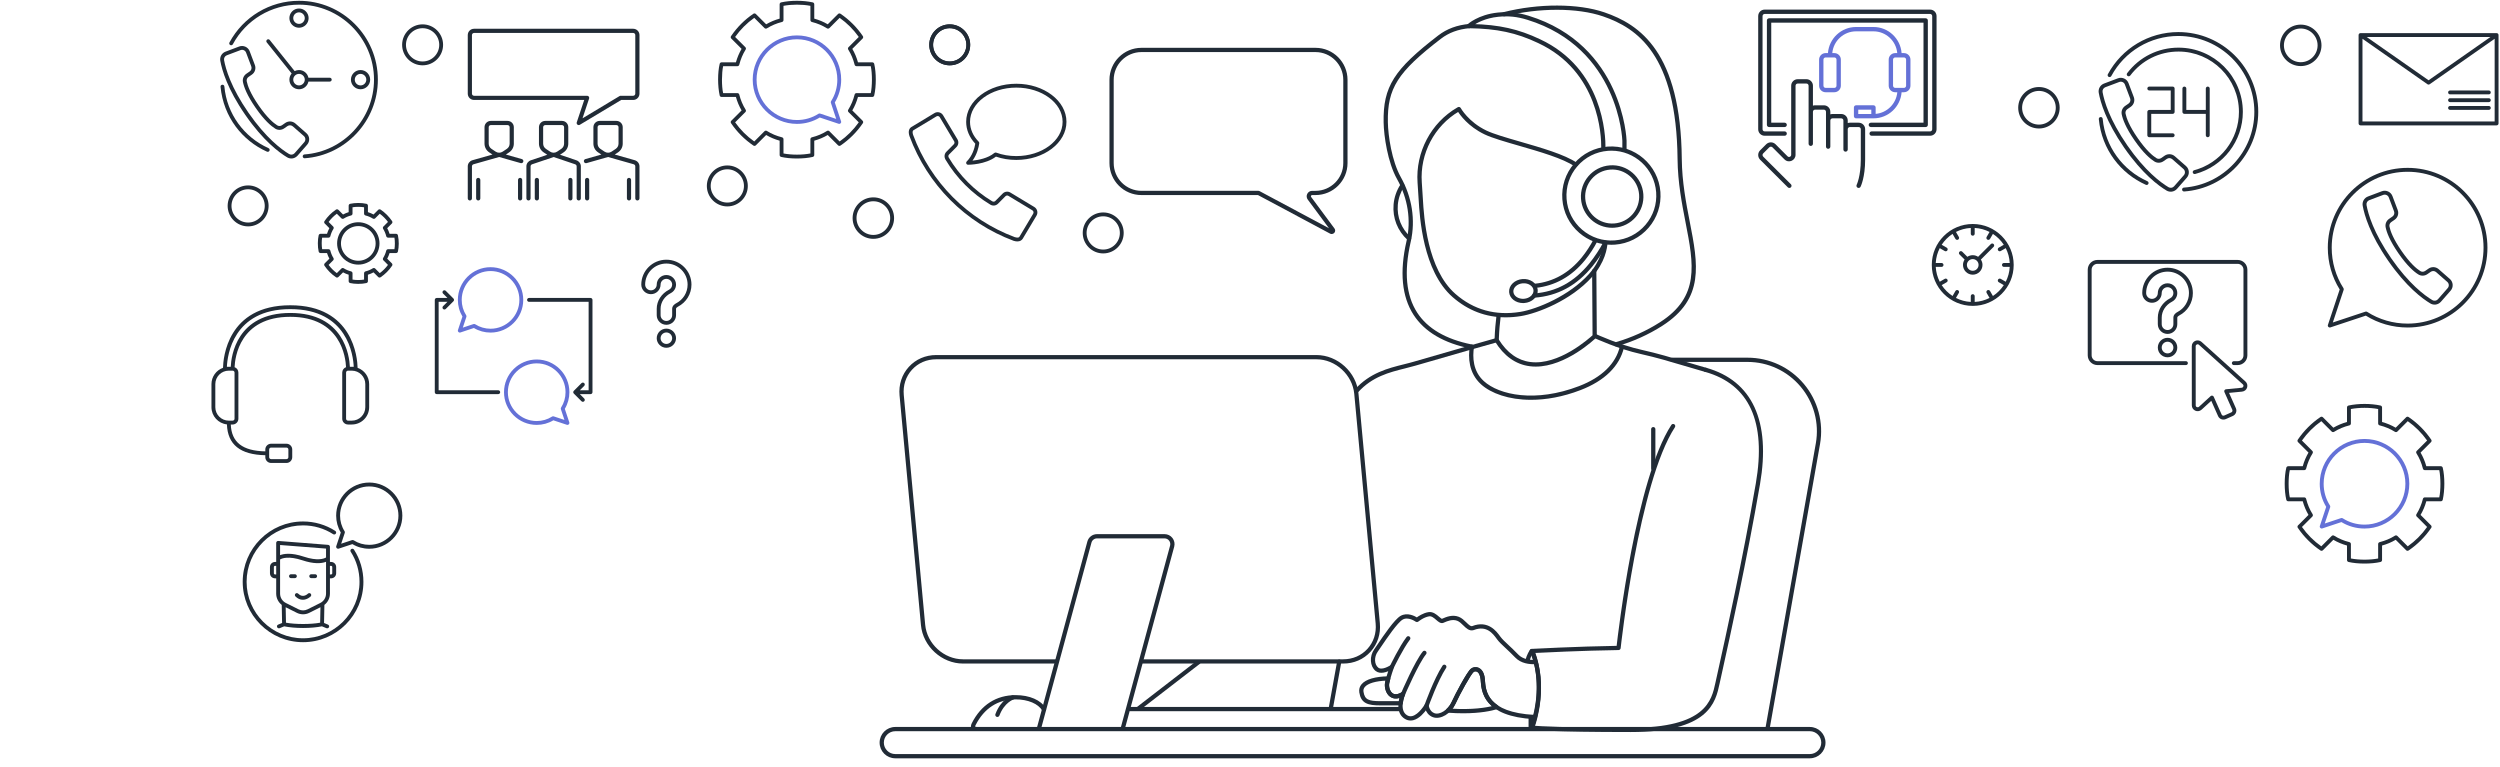 <svg width="600" height="184" viewBox="0 0 600 184" fill="none" xmlns="http://www.w3.org/2000/svg">
<path d="M338.182 57.52C338.115 57.52 338.047 57.496 337.994 57.448C335.619 55.309 334.414 52.26 334.688 49.079C334.834 47.405 335.397 45.783 336.315 44.392C336.404 44.262 336.576 44.228 336.706 44.312C336.835 44.397 336.872 44.572 336.786 44.701C335.918 46.015 335.387 47.546 335.25 49.127C334.992 52.129 336.129 55.01 338.37 57.03C338.485 57.133 338.494 57.311 338.391 57.427C338.337 57.488 338.259 57.52 338.182 57.52Z" fill="#212B36" stroke="#212B36" stroke-width="0.458"/>
<path d="M424.236 174.96C424.22 174.96 424.203 174.958 424.188 174.955C424.034 174.927 423.932 174.783 423.96 174.63L436.029 106.414C436.89 101.493 435.539 96.477 432.326 92.653C429.112 88.828 424.404 86.635 419.409 86.635H401.339C401.183 86.635 401.058 86.509 401.058 86.353C401.058 86.197 401.183 86.072 401.339 86.072H419.409C424.571 86.072 429.436 88.338 432.757 92.291C436.077 96.244 437.473 101.425 436.584 106.51L424.513 174.726C424.489 174.863 424.37 174.96 424.236 174.96Z" fill="#212B36" stroke="#212B36" stroke-width="0.458"/>
<path d="M409.355 89.044C409.329 89.044 409.305 89.041 409.278 89.034C407.633 88.571 406.025 88.092 404.426 87.614C401.051 86.606 397.562 85.566 393.828 84.736C388.381 83.526 382.867 80.971 382.812 80.945C382.672 80.879 382.611 80.712 382.677 80.572C382.741 80.431 382.905 80.37 383.05 80.436C383.103 80.461 388.566 82.991 393.95 84.187C397.704 85.022 401.203 86.066 404.585 87.076C406.182 87.553 407.786 88.031 409.431 88.494C409.58 88.536 409.666 88.692 409.625 88.841C409.592 88.964 409.477 89.044 409.355 89.044Z" fill="#212B36" stroke="#212B36" stroke-width="0.458"/>
<path d="M319.401 170.222C319.385 170.222 319.367 170.22 319.351 170.217C319.199 170.19 319.097 170.045 319.125 169.891L321.14 158.746C321.169 158.593 321.31 158.498 321.468 158.519C321.62 158.547 321.722 158.691 321.694 158.846L319.679 169.99C319.654 170.126 319.535 170.222 319.401 170.222Z" fill="#212B36" stroke="#212B36" stroke-width="0.458"/>
<path d="M325.562 94.081C325.494 94.081 325.427 94.057 325.374 94.008C325.258 93.906 325.248 93.725 325.353 93.611C328.909 89.676 333.194 88.605 336.974 87.659C337.86 87.439 338.694 87.23 339.5 86.99C346.002 85.064 358.988 81.403 359.118 81.367C359.273 81.323 359.422 81.412 359.466 81.561C359.508 81.711 359.422 81.865 359.273 81.909C359.142 81.945 346.16 85.606 339.661 87.531C338.842 87.772 338.001 87.983 337.11 88.206C333.407 89.132 329.211 90.181 325.771 93.988C325.716 94.049 325.639 94.081 325.562 94.081Z" fill="#212B36" stroke="#212B36" stroke-width="0.458"/>
<path d="M367.447 95.729C362.13 95.729 357.923 94.182 355.587 92.055C352.689 89.416 352.57 85.76 352.98 83.158C353.004 83.005 353.134 82.902 353.301 82.923C353.456 82.948 353.559 83.091 353.536 83.245C353.147 85.71 353.253 89.166 355.968 91.636C359.728 95.062 368.557 96.913 379.057 92.88C384.573 90.762 388.006 87.417 388.987 83.205C389.026 83.055 389.169 82.96 389.327 82.994C389.478 83.029 389.571 83.181 389.537 83.332C388.511 87.733 384.957 91.217 379.258 93.404C374.983 95.049 370.971 95.729 367.447 95.729Z" fill="#212B36" stroke="#212B36" stroke-width="0.458"/>
<path d="M338.533 172.697C338.099 172.697 337.682 172.576 337.285 172.335C335.259 171.105 335.812 168.414 336.224 167.128C335.069 167.633 334.271 167.382 333.782 167.043C332.798 166.356 332.432 164.854 332.649 163.797C332.864 162.755 333.279 161.457 333.548 160.665C332.71 161.092 331.277 161.612 330.317 160.87C329.006 159.854 328.866 157.551 330.016 155.94C330.204 155.676 330.476 155.274 330.806 154.787C332.309 152.566 334.823 148.851 336.232 148.024C337.759 147.135 339.496 148.087 340.056 148.447C340.472 148.129 341.603 147.342 342.864 147.138C343.818 146.984 344.593 147.643 345.209 148.177C345.556 148.478 345.942 148.809 346.128 148.74L346.312 148.659C347.159 148.296 348.575 147.68 350.032 148.249C350.709 148.511 351.265 149.055 351.756 149.536C352.359 150.128 352.897 150.646 353.42 150.473C357.071 149.041 359.002 151.692 359.829 152.825L359.936 152.971C360.372 153.56 361.024 154.167 361.847 154.936C362.534 155.578 363.31 156.306 364.217 157.249C365.391 158.469 367.183 158.656 368.45 158.606C368.455 158.606 368.46 158.606 368.463 158.606C368.614 158.606 368.738 158.723 368.744 158.875C368.751 159.031 368.63 159.162 368.476 159.169C367.074 159.238 365.131 159.01 363.814 157.64C362.918 156.708 362.146 155.988 361.464 155.349C360.621 154.561 359.954 153.939 359.486 153.309L359.377 153.159C358.499 151.959 356.865 149.721 353.607 151.007C352.717 151.278 352.032 150.596 351.362 149.94C350.887 149.476 350.397 148.997 349.827 148.775C348.587 148.294 347.302 148.846 346.534 149.177L346.346 149.259C345.837 149.475 345.355 149.049 344.839 148.605C344.284 148.124 343.666 147.58 342.952 147.694C341.548 147.923 340.26 149 340.247 149.01C340.148 149.094 340.001 149.102 339.898 149.021C339.876 149.005 337.997 147.646 336.513 148.511C335.214 149.272 332.649 153.064 331.269 155.103C330.936 155.596 330.661 156.002 330.471 156.268C329.487 157.644 329.574 159.587 330.658 160.427C331.742 161.266 333.877 159.823 333.9 159.809C334.001 159.74 334.135 159.743 334.231 159.82C334.328 159.894 334.365 160.023 334.323 160.137C334.315 160.16 333.514 162.369 333.199 163.913C333.022 164.77 333.316 166.036 334.102 166.583C334.73 167.018 335.587 166.919 336.59 166.296C336.698 166.232 336.83 166.243 336.923 166.324C337.018 166.404 337.047 166.536 336.997 166.649C336.979 166.687 335.339 170.5 337.575 171.856C338.03 172.131 338.498 172.203 339.017 172.073C340.696 171.645 342.124 169.22 342.137 169.194C342.198 169.09 342.32 169.03 342.439 169.061C342.558 169.087 342.648 169.185 342.661 169.305C342.663 169.321 342.848 170.905 344.183 171.383C345.587 171.891 347.682 170.568 348.579 168.609C349.465 166.67 352.254 161.403 353.164 160.671C353.61 160.317 354.214 160.235 354.739 160.462C355.197 160.658 355.987 161.252 356.138 163.019L356.164 163.358C356.348 165.907 356.733 171.211 368.283 171.804C368.439 171.812 368.558 171.944 368.55 172.1C368.542 172.256 368.416 172.356 368.254 172.367C356.209 171.748 355.782 165.899 355.602 163.4L355.575 163.067C355.483 161.991 355.097 161.229 354.517 160.98C354.173 160.832 353.801 160.882 353.515 161.112C352.817 161.671 350.173 166.477 349.091 168.844C348.063 171.087 345.688 172.517 343.99 171.914C342.941 171.537 342.468 170.659 342.258 170.039C341.693 170.844 340.532 172.266 339.155 172.618C338.948 172.67 338.739 172.697 338.533 172.697Z" fill="#212B36" stroke="#212B36" stroke-width="0.458"/>
<path d="M351.18 170.962C350.062 170.962 348.832 170.92 347.489 170.819C347.378 170.809 347.28 170.735 347.244 170.631C347.207 170.526 347.236 170.407 347.318 170.331C347.867 169.825 348.29 169.244 348.582 168.609C349.47 166.67 352.257 161.403 353.167 160.671C353.613 160.317 354.217 160.235 354.742 160.462C355.2 160.658 355.99 161.252 356.141 163.019L356.165 163.341C356.281 164.907 356.472 167.528 359.352 169.465C359.442 169.526 359.489 169.632 359.473 169.74C359.457 169.847 359.381 169.936 359.278 169.968C357.944 170.376 355.314 170.962 351.18 170.962ZM348.137 170.298C353.394 170.627 356.763 170.063 358.56 169.587C355.908 167.533 355.711 164.857 355.602 163.382L355.576 163.067C355.485 161.991 355.099 161.229 354.518 160.98C354.174 160.832 353.803 160.882 353.516 161.112C352.818 161.671 350.174 166.477 349.092 168.844C349.092 168.845 349.092 168.845 349.092 168.845C348.853 169.367 348.533 169.854 348.137 170.298Z" fill="#212B36"/>
<path d="M348.838 168.726H348.845M351.18 170.962C350.062 170.962 348.832 170.92 347.489 170.819C347.378 170.809 347.28 170.735 347.244 170.631C347.207 170.526 347.236 170.407 347.318 170.331C347.867 169.825 348.29 169.244 348.582 168.609C349.47 166.67 352.257 161.403 353.167 160.671C353.613 160.317 354.217 160.235 354.742 160.462C355.2 160.658 355.99 161.252 356.141 163.019L356.165 163.341C356.281 164.907 356.472 167.528 359.352 169.465C359.442 169.526 359.489 169.632 359.473 169.74C359.457 169.847 359.381 169.936 359.278 169.968C357.944 170.376 355.314 170.962 351.18 170.962ZM348.137 170.298C353.394 170.627 356.763 170.063 358.56 169.587C355.908 167.533 355.711 164.857 355.602 163.382L355.576 163.067C355.485 161.991 355.099 161.229 354.518 160.98C354.174 160.832 353.803 160.882 353.516 161.112C352.818 161.671 350.174 166.477 349.092 168.844C349.092 168.845 349.092 168.845 349.092 168.845C348.853 169.367 348.533 169.854 348.137 170.298Z" stroke="#212B36" stroke-width="0.458"/>
<path d="M336.156 169.067H331.301C328.331 169.067 326.848 168.632 326.457 166.152C326.353 165.481 326.517 164.878 326.953 164.363C327.898 163.238 330.108 162.591 333.171 162.545C333.253 162.527 333.342 162.582 333.398 162.652C333.453 162.722 333.472 162.815 333.448 162.898C333.353 163.246 333.266 163.592 333.202 163.91C333.025 164.767 333.319 166.033 334.106 166.58C334.733 167.015 335.59 166.916 336.594 166.293C336.701 166.229 336.833 166.24 336.927 166.321C337.021 166.401 337.05 166.533 337.001 166.645C336.996 166.655 336.563 167.659 336.436 168.815C336.42 168.96 336.299 169.067 336.156 169.067ZM332.81 163.117C330.142 163.206 328.175 163.786 327.384 164.727C327.055 165.118 326.935 165.555 327.015 166.065C327.342 168.136 328.422 168.506 331.303 168.506H335.909C335.986 167.975 336.113 167.493 336.227 167.128C335.067 167.635 334.271 167.384 333.783 167.044C332.798 166.358 332.432 164.856 332.649 163.799C332.694 163.582 332.748 163.35 332.81 163.117Z" fill="#212B36" stroke="#212B36" stroke-width="0.458"/>
<path d="M391.334 175.46C372.661 175.46 367.727 174.936 367.679 174.931C367.59 174.921 367.513 174.871 367.468 174.796C367.423 174.719 367.417 174.627 367.449 174.545C367.483 174.458 370.939 165.763 367.608 156.562C367.555 156.416 367.631 156.255 367.775 156.202C367.922 156.141 368.082 156.224 368.136 156.369C371.159 164.717 368.716 172.655 368.102 174.402C369.52 174.516 375.432 174.897 391.334 174.897C409.574 174.897 410.997 168.246 411.939 163.846L412.004 163.55C412.134 162.945 412.337 162.03 412.599 160.845C414.353 152.934 418.459 134.409 421.621 116.071C424.194 101.155 420.041 92.058 409.278 89.031C409.128 88.989 409.043 88.833 409.083 88.684C409.127 88.536 409.276 88.452 409.432 88.489C420.361 91.562 424.768 101.133 422.177 116.164C419.011 134.517 414.903 153.053 413.149 160.965C412.887 162.147 412.684 163.062 412.554 163.667L412.491 163.961C411.51 168.543 410.029 175.46 391.334 175.46Z" fill="#212B36" stroke="#212B36" stroke-width="0.458"/>
<path d="M322.376 159.024H274.217C274.061 159.024 273.936 158.899 273.936 158.743C273.936 158.587 274.061 158.461 274.217 158.461H322.378C324.716 158.461 326.839 157.545 328.357 155.88C329.882 154.205 330.602 151.987 330.383 149.636L325.248 94.51C324.812 89.818 320.639 86 315.945 86H224.685C222.347 86 220.224 86.916 218.708 88.581C217.181 90.255 216.463 92.473 216.681 94.826L221.816 149.951C222.254 154.644 226.427 158.461 231.12 158.461H253.531C253.687 158.461 253.813 158.587 253.813 158.743C253.813 158.899 253.687 159.024 253.531 159.024H231.12C226.144 159.024 221.718 154.978 221.255 150.006L216.12 94.88C215.887 92.368 216.657 89.996 218.291 88.203C219.915 86.419 222.186 85.439 224.685 85.439H315.943C320.919 85.439 325.343 89.485 325.806 94.457L330.94 149.583C331.174 152.096 330.404 154.465 328.77 156.258C327.146 158.042 324.875 159.024 322.376 159.024Z" fill="#212B36" stroke="#212B36" stroke-width="0.458"/>
<path d="M249.364 175.034C249.34 175.034 249.316 175.031 249.29 175.024C249.141 174.984 249.05 174.83 249.092 174.678L261.186 130.032C261.438 129.085 262.3 128.422 263.281 128.422H279.493C280.172 128.422 280.799 128.729 281.213 129.268C281.626 129.807 281.764 130.492 281.589 131.148L269.753 174.825C269.712 174.976 269.563 175.061 269.407 175.023C269.257 174.982 269.169 174.828 269.209 174.677L281.045 131.002C281.174 130.516 281.073 130.009 280.767 129.611C280.462 129.213 279.997 128.983 279.493 128.983H263.281C262.554 128.983 261.916 129.475 261.729 130.177L249.636 174.825C249.602 174.952 249.488 175.034 249.364 175.034Z" fill="#212B36" stroke="#212B36" stroke-width="0.458"/>
<path d="M335.918 170.458H271.219C271.063 170.458 270.938 170.333 270.938 170.177C270.938 170.021 271.063 169.896 271.219 169.896H335.918C336.074 169.896 336.199 170.021 336.199 170.177C336.199 170.333 336.074 170.458 335.918 170.458Z" fill="#212B36" stroke="#212B36" stroke-width="0.458"/>
<path d="M367.365 175.082C367.209 175.082 367.084 174.957 367.084 174.801V172.17C367.084 172.014 367.209 171.888 367.365 171.888C367.521 171.888 367.647 172.014 367.647 172.17V174.801C367.647 174.957 367.521 175.082 367.365 175.082Z" fill="#212B36" stroke="#212B36" stroke-width="0.458"/>
<path d="M234.098 175.204C233.77 175.204 233.509 175.076 233.366 174.841C233.184 174.543 233.212 174.115 233.442 173.662C235.637 169.339 239.201 167.057 243.749 167.057C247.026 167.057 249.726 168.231 250.796 170.121C250.871 170.256 250.825 170.426 250.689 170.503C250.553 170.581 250.382 170.532 250.305 170.397C249.35 168.71 246.777 167.62 243.747 167.62C239.424 167.62 236.036 169.797 233.943 173.918C233.781 174.238 233.789 174.458 233.844 174.55C233.882 174.612 233.968 174.645 234.096 174.645C234.252 174.645 234.378 174.77 234.378 174.926C234.378 175.082 234.254 175.204 234.098 175.204Z" fill="#212B36" stroke="#212B36" stroke-width="0.458"/>
<path d="M434.359 181.764H214.867C212.918 181.764 211.334 180.18 211.334 178.232C211.334 176.283 212.918 174.699 214.867 174.699H434.359C436.308 174.699 437.892 176.283 437.892 178.232C437.892 180.18 436.308 181.764 434.359 181.764ZM214.867 175.26C213.228 175.26 211.895 176.594 211.895 178.232C211.895 179.871 213.228 181.203 214.867 181.203H434.359C435.996 181.203 437.331 179.871 437.331 178.232C437.331 176.594 435.998 175.26 434.359 175.26H214.867Z" fill="#212B36" stroke="#212B36" stroke-width="0.458"/>
<path d="M368.245 71.219C368.099 71.219 367.975 71.106 367.964 70.958C367.952 70.802 368.068 70.667 368.224 70.656C373.562 70.254 377.934 67.88 381.591 63.398C382.812 61.904 384.243 59.738 384.998 58.245C385.067 58.107 385.234 58.051 385.375 58.121C385.514 58.191 385.57 58.361 385.499 58.499C384.727 60.022 383.267 62.234 382.027 63.755C378.267 68.362 373.766 70.804 368.264 71.217C368.26 71.219 368.252 71.219 368.245 71.219Z" fill="#212B36" stroke="#212B36" stroke-width="0.458"/>
<path d="M368.461 68.873C368.318 68.873 368.196 68.765 368.181 68.62C368.165 68.466 368.278 68.327 368.43 68.311C372.896 67.847 376.722 65.7 379.8 61.927C380.852 60.636 381.947 58.963 382.653 57.564C382.724 57.425 382.893 57.368 383.031 57.44C383.17 57.509 383.226 57.68 383.155 57.818C382.431 59.251 381.312 60.962 380.236 62.282C377.06 66.174 373.107 68.392 368.488 68.871C368.479 68.873 368.471 68.873 368.461 68.873Z" fill="#212B36" stroke="#212B36" stroke-width="0.458"/>
<path d="M389.872 36.233C389.716 36.233 389.59 36.107 389.59 35.951V33.756C389.584 33.54 388.761 11.362 366.621 4.529C364.149 3.766 362.036 3.549 359.558 3.802C356.401 4.123 354.278 5.322 353.302 5.997C359.767 6.15 364.363 7.185 369.486 9.612C384.562 16.63 385.129 32.471 385.091 35.576C385.089 35.731 384.964 35.853 384.809 35.853C384.663 35.887 384.526 35.724 384.528 35.568C384.565 32.524 384.01 16.994 369.245 10.122C363.99 7.632 359.294 6.631 352.491 6.545C352.377 6.545 352.272 6.473 352.232 6.367C352.19 6.259 352.218 6.138 352.301 6.06C352.403 5.965 354.85 3.717 359.5 3.242C362.06 2.983 364.236 3.207 366.785 3.993C389.319 10.947 390.144 33.523 390.15 33.749V35.953C390.153 36.107 390.028 36.233 389.872 36.233Z" fill="#212B36" stroke="#212B36" stroke-width="0.458"/>
<path d="M365.526 72.508C363.888 72.508 362.522 71.47 362.416 70.09C362.308 68.63 363.656 67.333 365.423 67.201C366.266 67.132 367.086 67.346 367.723 67.788C368.381 68.244 368.772 68.89 368.826 69.607C368.879 70.326 368.59 71.024 368.008 71.573C367.442 72.106 366.665 72.434 365.821 72.497C365.723 72.505 365.625 72.508 365.526 72.508ZM362.979 70.048C363.066 71.199 364.301 72.045 365.779 71.936C366.495 71.881 367.151 71.608 367.622 71.164C368.077 70.735 368.307 70.198 368.265 69.651C368.225 69.104 367.919 68.609 367.405 68.252C366.871 67.882 366.189 67.711 365.467 67.763C364.01 67.872 362.894 68.898 362.979 70.048Z" fill="#212B36" stroke="#212B36" stroke-width="0.458"/>
<path d="M386.712 58.519C383.945 58.519 381.302 57.541 379.182 55.719C376.839 53.704 375.422 50.896 375.191 47.815C374.959 44.732 375.942 41.744 377.957 39.401C379.973 37.057 382.781 35.641 385.864 35.409C392.216 34.938 397.79 39.719 398.27 46.081C398.5 49.164 397.519 52.15 395.502 54.493C393.487 56.837 390.679 58.253 387.596 58.486C387.3 58.507 387.006 58.519 386.712 58.519ZM386.739 35.938C386.462 35.938 386.184 35.948 385.904 35.969C382.973 36.189 380.301 37.538 378.383 39.767C376.466 41.996 375.531 44.839 375.752 47.771C375.972 50.703 377.321 53.374 379.549 55.291C381.778 57.208 384.611 58.147 387.554 57.924C390.486 57.703 393.156 56.354 395.076 54.125C396.993 51.896 397.927 49.054 397.707 46.121C397.274 40.348 392.437 35.938 386.739 35.938Z" fill="#212B36" stroke="#212B36" stroke-width="0.458"/>
<path d="M386.914 54.441C383.15 54.441 379.956 51.526 379.668 47.714C379.369 43.715 382.378 40.216 386.376 39.915C390.383 39.599 393.87 42.625 394.174 46.621C394.319 48.559 393.701 50.436 392.434 51.909C391.168 53.381 389.402 54.273 387.464 54.418C387.281 54.434 387.098 54.441 386.914 54.441ZM380.231 47.672C380.507 51.359 383.703 54.124 387.424 53.86C389.211 53.725 390.838 52.903 392.009 51.544C393.178 50.185 393.748 48.453 393.613 46.666C393.334 42.977 390.128 40.194 386.418 40.478C382.73 40.755 379.953 43.983 380.231 47.672Z" fill="#212B36" stroke="#212B36" stroke-width="0.458"/>
<path d="M367.677 174.762C367.646 174.762 367.617 174.757 367.585 174.748C367.439 174.698 367.359 174.537 367.41 174.389C371.109 163.49 367.418 156.445 367.379 156.374C367.334 156.289 367.336 156.187 367.383 156.102C367.429 156.019 367.516 155.964 367.613 155.959C367.72 155.953 378.486 155.379 388.197 155.226C388.579 151.839 392.898 115.015 401.317 102.104C401.404 101.972 401.579 101.939 401.706 102.022C401.836 102.107 401.873 102.281 401.788 102.411C393.077 115.771 388.772 155.137 388.73 155.533C388.715 155.674 388.596 155.782 388.455 155.784C379.771 155.914 370.158 156.39 368.061 156.498C368.785 158.149 371.228 164.888 367.944 174.569C367.904 174.688 367.796 174.762 367.677 174.762Z" fill="#212B36" stroke="#212B36" stroke-width="0.458"/>
<path d="M334.061 160.32C334.02 160.32 333.977 160.312 333.938 160.293C333.798 160.226 333.741 160.058 333.806 159.917C333.898 159.73 336.04 155.279 337.758 153.021C337.856 152.897 338.03 152.876 338.153 152.968C338.276 153.063 338.301 153.24 338.206 153.363C336.521 155.576 334.336 160.115 334.315 160.163C334.266 160.263 334.165 160.32 334.061 160.32Z" fill="#212B36" stroke="#212B36" stroke-width="0.458"/>
<path d="M336.741 166.816C336.704 166.816 336.665 166.809 336.63 166.793C336.487 166.732 336.421 166.565 336.482 166.424C336.615 166.113 339.779 158.772 341.65 156.506C341.749 156.387 341.929 156.369 342.046 156.469C342.165 156.567 342.183 156.745 342.083 156.864C340.263 159.069 337.03 166.571 337 166.647C336.955 166.752 336.848 166.816 336.741 166.816Z" fill="#212B36" stroke="#212B36" stroke-width="0.458"/>
<path d="M342.382 169.616C342.35 169.616 342.319 169.611 342.287 169.6C342.14 169.548 342.063 169.387 342.116 169.24C342.139 169.18 344.294 163.108 346.401 159.873C346.487 159.742 346.663 159.708 346.79 159.791C346.92 159.877 346.957 160.05 346.872 160.181C344.8 163.36 342.67 169.367 342.647 169.428C342.605 169.543 342.498 169.616 342.382 169.616Z" fill="#212B36" stroke="#212B36" stroke-width="0.458"/>
<path d="M366.646 158.809C366.633 158.809 366.619 158.809 366.606 158.806C366.452 158.783 366.346 158.642 366.37 158.487C366.55 157.252 367.368 156.122 367.404 156.075C367.495 155.949 367.674 155.925 367.798 156.014C367.923 156.107 367.95 156.282 367.859 156.408C367.851 156.417 367.087 157.476 366.926 158.569C366.904 158.709 366.785 158.809 366.646 158.809Z" fill="#212B36" stroke="#212B36" stroke-width="0.458"/>
<path d="M396.783 112.716C396.627 112.716 396.502 112.591 396.502 112.435V102.997C396.502 102.841 396.627 102.715 396.783 102.715C396.939 102.715 397.065 102.841 397.065 102.997V112.435C397.065 112.591 396.939 112.716 396.783 112.716Z" fill="#212B36" stroke="#212B36" stroke-width="0.458"/>
<path d="M387.87 82.91C387.748 82.91 387.636 82.832 387.6 82.708C387.557 82.558 387.642 82.402 387.792 82.359C391.658 81.239 395.273 79.612 398.537 77.52C408.253 71.296 406.717 63.398 404.769 53.397C403.89 48.873 402.891 43.745 402.841 38.175C402.609 13.028 393.076 6.547 384.796 3.712C378.647 1.607 369.334 1.592 361.072 3.677C360.911 3.712 360.768 3.622 360.729 3.472C360.692 3.321 360.782 3.168 360.933 3.13C369.293 1.02 378.733 1.041 384.977 3.18C393.433 6.076 403.169 12.669 403.402 38.171C403.452 43.688 404.446 48.789 405.321 53.291C407.307 63.501 408.878 71.565 398.841 77.994C395.53 80.115 391.867 81.765 387.949 82.899C387.922 82.907 387.896 82.91 387.87 82.91Z" fill="#212B36" stroke="#212B36" stroke-width="0.458"/>
<path d="M353.13 83.449C353.112 83.449 353.094 83.447 353.075 83.444C346.641 82.161 342.056 79.467 339.449 75.437C336.667 71.137 336.104 65.259 337.775 57.966L337.818 57.774C338.936 52.823 338.111 47.533 335.496 42.879C333.254 38.892 332.355 32.608 332.297 29.356C332.146 20.9 334.703 16.843 345.33 8.681C347.366 7.118 349.762 6.232 352.658 5.973C352.806 5.957 352.951 6.074 352.962 6.229C352.977 6.383 352.863 6.52 352.708 6.534C349.923 6.783 347.62 7.631 345.673 9.128C335.229 17.15 332.714 21.119 332.86 29.348C332.916 32.542 333.796 38.709 335.986 42.604C338.67 47.38 339.516 52.811 338.368 57.898L338.325 58.091C336.688 65.233 337.225 70.966 339.922 75.135C342.442 79.031 346.906 81.643 353.184 82.897C353.337 82.928 353.435 83.076 353.406 83.229C353.381 83.357 353.262 83.449 353.13 83.449Z" fill="#212B36" stroke="#212B36" stroke-width="0.458"/>
<path d="M361.371 75.934C356.655 75.934 352.432 74.324 348.777 71.127C341.712 64.945 340.953 52.083 340.702 47.855C340.633 46.665 340.538 45.247 340.44 43.828C339.938 36.611 343.623 29.623 349.821 26.026L349.991 25.928C350.059 25.892 350.139 25.884 350.207 25.904C350.279 25.924 350.34 25.974 350.375 26.04C350.393 26.074 352.254 29.446 356.651 31.545C358.391 32.375 361.491 33.269 364.775 34.216C369.794 35.664 375.484 37.304 378.335 39.268C378.462 39.356 378.496 39.53 378.408 39.658C378.318 39.785 378.141 39.819 378.015 39.731C375.241 37.819 369.6 36.193 364.621 34.757C361.314 33.803 358.191 32.904 356.411 32.052C352.492 30.181 350.551 27.402 350.026 26.556C344.058 30.059 340.517 36.812 341.003 43.788C341.103 45.211 341.196 46.631 341.265 47.822C341.511 51.99 342.26 64.675 349.147 70.703C353.579 74.582 358.883 76.05 364.894 75.079C368.987 74.415 376.843 71.142 381.491 65.944C384.479 62.606 384.95 59.418 385.014 58.204C385.022 58.05 385.167 57.926 385.31 57.939C385.466 57.947 385.585 58.078 385.577 58.234C385.509 59.51 385.017 62.85 381.912 66.32C376.904 71.919 368.871 75.005 364.986 75.635C363.752 75.835 362.546 75.934 361.371 75.934Z" fill="#212B36" stroke="#212B36" stroke-width="0.458"/>
<path d="M368.577 87.754C368.113 87.754 367.648 87.727 367.185 87.667C363.864 87.246 361.096 85.266 358.957 81.785C358.928 81.736 358.916 81.682 358.917 81.626C359.023 78.88 359.182 77.563 359.287 76.69C359.337 76.27 359.377 75.947 359.393 75.604C359.401 75.453 359.525 75.337 359.675 75.337C359.679 75.337 359.684 75.337 359.687 75.337C359.843 75.344 359.964 75.476 359.956 75.632C359.938 75.986 359.9 76.322 359.848 76.757C359.745 77.611 359.591 78.896 359.483 81.561C361.522 84.845 364.137 86.712 367.257 87.108C374.192 87.997 381.562 81.381 382.44 80.566L382.337 65.022C382.336 64.867 382.461 64.741 382.617 64.74H382.619C382.773 64.74 382.9 64.863 382.9 65.019L383.005 80.685C383.006 80.762 382.974 80.836 382.918 80.889C382.609 81.188 375.716 87.754 368.577 87.754Z" fill="#212B36" stroke="#212B36" stroke-width="0.458"/>
<path d="M273.169 170.372C273.085 170.372 273.002 170.335 272.945 170.262C272.85 170.14 272.873 169.963 272.997 169.868L287.483 158.687C287.606 158.592 287.782 158.614 287.879 158.738C287.974 158.86 287.951 159.037 287.828 159.132L273.341 170.314C273.289 170.354 273.23 170.372 273.169 170.372Z" fill="#212B36" stroke="#212B36" stroke-width="0.458"/>
<path d="M239.378 171.848C239.344 171.848 239.311 171.843 239.279 171.83C239.134 171.775 239.06 171.613 239.113 171.467C240.449 167.914 242.919 167.144 243.024 167.112C243.172 167.067 243.328 167.152 243.373 167.3C243.418 167.449 243.333 167.607 243.185 167.652C243.162 167.658 240.871 168.389 239.64 171.664C239.599 171.779 239.491 171.848 239.378 171.848Z" fill="#212B36" stroke="#212B36" stroke-width="0.458"/>
<path d="M319.612 55.939C319.514 55.939 319.415 55.915 319.322 55.865L301.97 46.587H273.952C269.841 46.587 266.498 43.244 266.498 39.133V19.16C266.498 15.049 269.841 11.706 273.952 11.706H315.726C319.837 11.706 323.18 15.049 323.18 19.16V39.133C323.18 43.244 319.837 46.587 315.726 46.587H314.919C314.718 46.587 314.543 46.695 314.453 46.875C314.363 47.055 314.379 47.259 314.499 47.422L320.092 54.972C320.265 55.204 320.253 55.508 320.065 55.727C319.945 55.866 319.781 55.939 319.612 55.939ZM273.952 12.268C270.152 12.268 267.059 15.361 267.059 19.161V39.135C267.059 42.935 270.152 46.028 273.952 46.028H302.041C302.087 46.028 302.132 46.039 302.172 46.061L319.586 55.373L319.637 55.312L314.044 47.761C313.798 47.43 313.761 46.994 313.946 46.626C314.133 46.258 314.504 46.029 314.916 46.029H315.723C319.523 46.029 322.616 42.937 322.616 39.136V19.163C322.616 15.363 319.523 12.27 315.723 12.27L273.952 12.268Z" fill="#212B36" stroke="#212B36" stroke-width="0.458"/>
<path d="M227.934 15.676C225.224 15.676 223.02 13.472 223.02 10.761C223.02 8.051 225.224 5.846 227.934 5.846C230.645 5.846 232.849 8.051 232.849 10.761C232.849 13.472 230.645 15.676 227.934 15.676ZM227.934 6.768C225.733 6.768 223.941 8.559 223.941 10.761C223.941 12.963 225.733 14.755 227.934 14.755C230.136 14.755 231.928 12.963 231.928 10.761C231.928 8.559 230.136 6.768 227.934 6.768Z" fill="#212B36"/>
<path d="M174.558 49.539C171.848 49.539 169.644 47.334 169.644 44.624C169.644 41.914 171.848 39.709 174.558 39.709C177.269 39.709 179.473 41.914 179.473 44.624C179.473 47.334 177.269 49.539 174.558 49.539ZM174.558 40.63C172.357 40.63 170.565 42.422 170.565 44.624C170.565 46.826 172.357 48.617 174.558 48.617C176.76 48.617 178.552 46.826 178.552 44.624C178.552 42.422 176.76 40.63 174.558 40.63Z" fill="#212B36"/>
<path d="M59.55 54.331C56.84 54.331 54.635 52.126 54.635 49.416C54.635 46.706 56.84 44.501 59.55 44.501C62.26 44.501 64.465 46.706 64.465 49.416C64.465 52.126 62.26 54.331 59.55 54.331ZM59.55 45.422C57.348 45.422 55.556 47.214 55.556 49.416C55.556 51.618 57.348 53.409 59.55 53.409C61.752 53.409 63.543 51.618 63.543 49.416C63.543 47.214 61.752 45.422 59.55 45.422Z" fill="#212B36"/>
<path d="M101.425 15.676C98.715 15.676 96.51 13.472 96.51 10.761C96.51 8.051 98.715 5.846 101.425 5.846C104.135 5.846 106.34 8.051 106.34 10.761C106.34 13.472 104.135 15.676 101.425 15.676ZM101.425 6.768C99.223 6.768 97.431 8.559 97.431 10.761C97.431 12.963 99.223 14.755 101.425 14.755C103.627 14.755 105.418 12.963 105.418 10.761C105.418 8.559 103.627 6.768 101.425 6.768Z" fill="#212B36"/>
<path d="M209.361 14.962H205.914C205.596 13.813 205.139 12.728 204.553 11.727L207.029 9.251C207.186 9.094 207.209 8.849 207.085 8.666C205.645 6.544 203.84 4.739 201.718 3.299C201.536 3.178 201.291 3.199 201.133 3.355L198.656 5.832C197.656 5.246 196.57 4.788 195.422 4.47V1.023C195.422 0.806 195.271 0.618 195.058 0.572C192.754 0.067 189.781 0.067 187.476 0.572C187.263 0.618 187.113 0.806 187.113 1.023V4.47C185.964 4.788 184.879 5.246 183.878 5.832L181.402 3.355C181.245 3.199 180.998 3.177 180.816 3.299C178.694 4.739 176.889 6.544 175.45 8.666C175.325 8.849 175.349 9.094 175.505 9.251L177.982 11.727C177.396 12.728 176.939 13.813 176.621 14.962H173.173C172.956 14.962 172.772 15.113 172.722 15.325C172.215 17.471 172.226 20.649 172.722 22.908C172.769 23.118 172.956 23.27 173.173 23.27H176.621C176.939 24.42 177.396 25.506 177.982 26.505L175.505 28.98C175.349 29.137 175.325 29.382 175.45 29.566C176.888 31.686 178.693 33.491 180.816 34.934C181.001 35.056 181.246 35.036 181.402 34.878L183.878 32.4C184.884 32.992 185.949 33.441 187.113 33.762V37.209C187.113 37.425 187.264 37.61 187.475 37.66C189.629 38.165 192.892 38.165 195.059 37.66C195.271 37.61 195.422 37.425 195.422 37.209V33.762C196.586 33.441 197.65 32.992 198.656 32.4L201.133 34.878C201.291 35.036 201.535 35.054 201.719 34.934C203.841 33.491 205.646 31.686 207.085 29.566C207.209 29.382 207.186 29.137 207.029 28.98L204.553 26.505C205.139 25.506 205.596 24.42 205.914 23.27H209.361C209.579 23.27 209.763 23.118 209.812 22.908C210.319 20.748 210.314 17.437 209.812 15.325C209.762 15.113 209.579 14.962 209.361 14.962ZM208.985 22.347H205.559C205.347 22.347 205.162 22.491 205.111 22.697C204.783 24.006 204.268 25.228 203.579 26.33C203.464 26.512 203.491 26.75 203.644 26.901L206.104 29.36C204.842 31.145 203.299 32.687 201.513 33.953L199.053 31.492C198.901 31.34 198.664 31.313 198.482 31.427C197.367 32.124 196.179 32.626 194.847 32.959C194.643 33.01 194.498 33.195 194.498 33.406V36.832C192.52 37.211 190.014 37.211 188.036 36.832V33.406C188.036 33.195 187.892 33.01 187.687 32.959C186.356 32.626 185.167 32.124 184.053 31.427C183.871 31.313 183.635 31.34 183.481 31.492L181.021 33.953C179.235 32.687 177.693 31.145 176.43 29.36L178.891 26.901C179.043 26.75 179.07 26.512 178.956 26.33C178.267 25.228 177.751 24.006 177.424 22.697C177.373 22.491 177.188 22.347 176.976 22.347H173.55C173.165 20.685 173.196 17.523 173.55 15.885H176.976C177.188 15.885 177.373 15.741 177.424 15.535C177.756 14.209 178.257 13.021 178.956 11.901C179.07 11.719 179.043 11.483 178.891 11.331L176.43 8.87C177.693 7.085 179.235 5.543 181.021 4.28L183.481 6.74C183.635 6.892 183.873 6.917 184.052 6.805C185.172 6.107 186.36 5.605 187.686 5.274C187.892 5.222 188.036 5.037 188.036 4.825V1.4C190.019 1.021 192.515 1.021 194.498 1.4V4.825C194.498 5.037 194.643 5.222 194.848 5.274C196.174 5.605 197.363 6.107 198.482 6.805C198.663 6.917 198.901 6.892 199.053 6.74L201.513 4.28C203.299 5.543 204.841 7.085 206.104 8.87L203.644 11.331C203.491 11.483 203.464 11.719 203.579 11.901C204.278 13.021 204.779 14.209 205.111 15.535C205.162 15.741 205.347 15.885 205.559 15.885H208.985C209.373 17.639 209.344 20.749 208.985 22.347Z" fill="#212B36"/>
<path d="M191.268 8.501C185.415 8.501 180.653 13.262 180.653 19.116C180.653 24.97 185.415 29.731 191.268 29.731C193.219 29.731 195.107 29.203 196.745 28.202L201.276 29.708C201.631 29.82 201.976 29.5 201.86 29.124L200.355 24.593C201.355 22.954 201.883 21.067 201.883 19.116C201.883 13.262 197.122 8.501 191.268 8.501ZM199.41 24.678L200.693 28.541L196.83 27.258C196.695 27.213 196.554 27.233 196.435 27.306C194.903 28.289 193.116 28.808 191.268 28.808C185.924 28.808 181.576 24.46 181.576 19.116C181.576 13.773 185.924 9.424 191.268 9.424C196.612 9.424 200.96 13.773 200.96 19.116C200.96 20.964 200.441 22.751 199.458 24.283C199.385 24.4 199.367 24.544 199.41 24.678Z" fill="#6471D7"/>
<path d="M64.415 35.541C58.592 32.934 54.447 27.324 53.853 20.785C53.793 20.121 52.872 20.237 52.931 20.841C53.644 28.119 58.162 33.746 64.06 36.394C64.614 36.642 65.024 35.814 64.415 35.541Z" fill="#212B36"/>
<path d="M71.762 0.194C64.785 0.194 58.388 4.023 55.073 10.185C54.952 10.409 55.035 10.688 55.261 10.809C55.482 10.93 55.765 10.845 55.884 10.622C59.041 4.759 65.124 1.117 71.762 1.117C81.687 1.117 89.762 9.192 89.762 19.117C89.762 28.512 82.433 36.395 73.078 37.063C72.824 37.081 72.633 37.301 72.651 37.556C72.667 37.799 72.873 38 73.143 37.983C82.979 37.28 90.685 28.994 90.685 19.117C90.685 8.682 82.197 0.194 71.762 0.194Z" fill="#212B36"/>
<path d="M73.54 31.962L70.888 29.634C70.21 29.045 69.224 28.985 68.479 29.497L67.671 30.056C67.329 30.294 66.889 30.307 66.545 30.094C65.625 29.521 64.107 28.232 62.101 25.34C60.098 22.446 59.425 20.571 59.214 19.509C59.135 19.111 59.303 18.701 59.645 18.467L60.453 17.906C61.194 17.392 61.488 16.446 61.17 15.606L59.925 12.305C59.544 11.293 58.408 10.785 57.401 11.162L54.107 12.404C54.107 12.406 54.105 12.406 54.105 12.406C53.221 12.739 52.702 13.662 52.872 14.6C53.265 16.778 54.566 21.359 58.873 27.577C63.175 33.788 67.006 36.619 68.91 37.758C69.641 38.195 70.663 38.161 71.398 37.374L73.72 34.726C74.432 33.914 74.351 32.674 73.54 31.962ZM73.028 34.117L70.706 36.765C70.374 37.144 69.819 37.225 69.382 36.965C67.545 35.867 63.835 33.119 59.631 27.051C55.425 20.977 54.159 16.54 53.78 14.438C53.69 13.936 53.964 13.446 54.433 13.268L57.725 12.027C58.261 11.822 58.861 12.095 59.061 12.629L60.307 15.932C60.474 16.376 60.319 16.877 59.926 17.147L59.119 17.706C58.475 18.153 58.158 18.93 58.309 19.689C58.536 20.838 59.248 22.841 61.343 25.866C63.438 28.888 65.063 30.26 66.056 30.877C66.714 31.288 67.554 31.262 68.198 30.815L69.004 30.256C69.397 29.988 69.921 30.018 70.278 30.328L72.93 32.654C73.359 33.033 73.403 33.687 73.028 34.117Z" fill="#212B36"/>
<path d="M74.068 4.347C74.068 3.074 73.034 2.04 71.761 2.04C70.488 2.04 69.453 3.074 69.453 4.347C69.453 5.62 70.488 6.655 71.761 6.655C73.034 6.655 74.068 5.62 74.068 4.347ZM70.376 4.347C70.376 3.585 70.998 2.963 71.761 2.963C72.523 2.963 73.145 3.585 73.145 4.347C73.145 5.11 72.523 5.732 71.761 5.732C70.998 5.732 70.376 5.11 70.376 4.347Z" fill="#212B36"/>
<path d="M86.53 21.424C87.803 21.424 88.838 20.389 88.838 19.116C88.838 17.843 87.803 16.808 86.53 16.808C85.257 16.808 84.223 17.843 84.223 19.116C84.223 20.389 85.257 21.424 86.53 21.424ZM86.53 17.731C87.293 17.731 87.915 18.353 87.915 19.116C87.915 19.879 87.293 20.501 86.53 20.501C85.768 20.501 85.146 19.879 85.146 19.116C85.146 18.354 85.768 17.731 86.53 17.731Z" fill="#212B36"/>
<path d="M64.089 9.525C63.891 9.686 63.858 9.976 64.017 10.174L69.993 17.637C69.657 18.038 69.454 18.554 69.454 19.117C69.454 20.39 70.489 21.424 71.762 21.424C72.876 21.424 73.809 20.631 74.023 19.578H79.146C79.4 19.578 79.608 19.371 79.608 19.117C79.608 18.863 79.4 18.655 79.146 18.655H74.023C73.809 17.603 72.876 16.809 71.762 16.809C71.385 16.809 71.031 16.901 70.716 17.062L64.738 9.597C64.579 9.399 64.287 9.365 64.089 9.525ZM71.762 17.732C72.524 17.732 73.146 18.354 73.146 19.117C73.146 19.88 72.524 20.502 71.762 20.502C70.999 20.502 70.377 19.879 70.377 19.117C70.377 18.354 70.999 17.732 71.762 17.732Z" fill="#212B36"/>
<path d="M110.493 79.796L113.734 78.719C114.932 79.439 116.31 79.819 117.732 79.819C122.057 79.819 125.577 76.299 125.577 71.973C125.577 67.647 122.057 64.127 117.732 64.127C113.406 64.127 109.887 67.647 109.887 71.973C109.887 73.395 110.266 74.773 110.986 75.971L109.91 79.212C109.795 79.582 110.13 79.91 110.493 79.796ZM110.81 71.973C110.81 68.156 113.915 65.05 117.732 65.05C121.549 65.05 124.654 68.156 124.654 71.973C124.654 75.79 121.549 78.896 117.732 78.896C116.411 78.896 115.136 78.525 114.044 77.824C113.925 77.75 113.78 77.732 113.649 77.775L111.076 78.629L111.931 76.056C111.975 75.925 111.956 75.78 111.881 75.662C111.18 74.569 110.81 73.294 110.81 71.973Z" fill="#6471D7"/>
<path d="M128.809 86.281C124.484 86.281 120.964 89.801 120.964 94.127C120.964 98.453 124.484 101.973 128.809 101.973C130.231 101.973 131.608 101.594 132.806 100.873L136.047 101.95C136.411 102.064 136.745 101.736 136.631 101.366L135.554 98.125C136.275 96.927 136.654 95.549 136.654 94.127C136.654 89.801 133.134 86.281 128.809 86.281ZM134.61 98.21L135.464 100.783L132.892 99.929C132.76 99.886 132.616 99.904 132.497 99.978C131.405 100.679 130.129 101.05 128.809 101.05C124.992 101.05 121.887 97.945 121.887 94.127C121.887 90.31 124.992 87.204 128.809 87.204C132.626 87.204 135.731 90.31 135.731 94.127C135.731 95.448 135.361 96.723 134.659 97.816C134.585 97.934 134.566 98.079 134.61 98.21Z" fill="#6471D7"/>
<path d="M119.579 93.665H105.272V72.435H107.388L106.33 73.493C106.15 73.674 106.15 73.966 106.33 74.146C106.51 74.326 106.802 74.326 106.983 74.146L108.829 72.3C109.009 72.12 109.009 71.828 108.829 71.647L106.983 69.801C106.802 69.621 106.51 69.621 106.33 69.801C106.15 69.981 106.15 70.274 106.33 70.454L107.388 71.512H104.81C104.555 71.512 104.349 71.719 104.349 71.974V94.127C104.349 94.381 104.555 94.588 104.81 94.588H119.579C119.834 94.588 120.04 94.381 120.04 94.127C120.04 93.873 119.834 93.665 119.579 93.665Z" fill="#212B36"/>
<path d="M141.732 71.512H126.963C126.709 71.512 126.502 71.719 126.502 71.974C126.502 72.228 126.709 72.435 126.963 72.435H141.271V93.665H139.154L140.212 92.607C140.393 92.426 140.393 92.134 140.212 91.954C140.032 91.774 139.74 91.774 139.56 91.954L137.714 93.8C137.533 93.981 137.533 94.272 137.714 94.453L139.56 96.299C139.74 96.479 140.032 96.479 140.212 96.299C140.393 96.119 140.393 95.827 140.212 95.646L139.154 94.588H141.732C141.986 94.588 142.194 94.381 142.194 94.126V71.974C142.194 71.719 141.986 71.512 141.732 71.512Z" fill="#212B36"/>
<path d="M162.246 74.109C162.246 73.896 162.524 73.696 162.69 73.612C164.701 72.582 165.951 70.548 165.951 68.302C165.951 65.009 163.25 62.33 159.93 62.33C156.61 62.33 153.909 65.009 153.909 68.302C153.909 69.57 154.948 70.6 156.225 70.6C157.502 70.6 158.541 69.57 158.541 68.302C158.541 67.543 159.164 66.924 159.93 66.924C160.696 66.924 161.319 67.543 161.319 68.302C161.319 68.82 161.03 69.29 160.565 69.529C158.745 70.461 157.614 72.216 157.614 74.109V75.653C157.614 76.921 158.653 77.951 159.93 77.951C161.207 77.951 162.246 76.921 162.246 75.653V74.109ZM161.319 74.109V75.653C161.319 76.413 160.696 77.032 159.93 77.032C159.164 77.032 158.541 76.413 158.541 75.653V74.109C158.541 72.561 159.479 71.119 160.99 70.346C161.764 69.948 162.246 69.166 162.246 68.302C162.246 67.035 161.207 66.005 159.93 66.005C158.653 66.005 157.614 67.035 157.614 68.302C157.614 69.063 156.991 69.681 156.225 69.681C155.459 69.681 154.835 69.063 154.835 68.302C154.835 65.515 157.12 63.249 159.93 63.249C162.739 63.249 165.024 65.515 165.024 68.302C165.024 70.202 163.967 71.923 162.266 72.796C162.044 72.909 161.319 73.338 161.319 74.109Z" fill="#212B36"/>
<path d="M159.93 78.87C158.653 78.87 157.614 79.9 157.614 81.167C157.614 82.434 158.653 83.465 159.93 83.465C161.207 83.465 162.246 82.434 162.246 81.167C162.246 79.9 161.207 78.87 159.93 78.87ZM159.93 82.546C159.164 82.546 158.541 81.926 158.541 81.167C158.541 80.408 159.164 79.789 159.93 79.789C160.696 79.789 161.319 80.408 161.319 81.167C161.319 81.926 160.696 82.546 159.93 82.546Z" fill="#212B36"/>
<path d="M85.825 88.276C85.774 85.954 84.801 73.265 69.674 73.265C54.547 73.265 53.575 85.954 53.524 88.276C51.912 88.847 50.752 90.383 50.752 92.188V97.726C50.752 99.865 52.38 101.632 54.461 101.855C54.632 106.708 57.653 109.134 63.675 109.252V109.726C63.675 110.488 64.296 111.11 65.059 111.11H68.751C69.514 111.11 70.136 110.488 70.136 109.726V107.88C70.136 107.117 69.514 106.495 68.751 106.495H65.059C64.296 106.495 63.675 107.117 63.675 107.88V108.33C58.214 108.22 55.564 106.158 55.387 101.88H55.829C56.591 101.88 57.213 101.258 57.213 100.495V89.419C57.213 88.822 56.83 88.316 56.299 88.122C56.394 85.803 57.516 76.034 69.674 76.034C81.837 76.034 82.956 85.808 83.05 88.122C82.519 88.316 82.135 88.822 82.135 89.419V100.495C82.135 101.258 82.757 101.88 83.52 101.88H84.443C86.733 101.88 88.597 100.016 88.597 97.726V92.188C88.597 90.383 87.437 88.847 85.825 88.276ZM64.598 107.88C64.598 107.625 64.805 107.418 65.059 107.418H68.751C69.005 107.418 69.213 107.625 69.213 107.88V109.726C69.213 109.98 69.005 110.187 68.751 110.187H65.059C64.805 110.187 64.598 109.98 64.598 109.726V107.88ZM56.29 100.495C56.29 100.749 56.083 100.957 55.829 100.957H54.906C53.124 100.957 51.675 99.507 51.675 97.726V92.188C51.675 90.407 53.124 88.957 54.906 88.957H55.829C56.083 88.957 56.29 89.164 56.29 89.419V100.495ZM69.674 75.112C56.784 75.112 55.497 85.436 55.378 88.034H54.455C54.572 85.31 55.899 74.188 69.674 74.188C83.45 74.188 84.776 85.31 84.894 88.034H83.971C83.852 85.436 82.564 75.112 69.674 75.112ZM87.674 97.726C87.674 99.507 86.224 100.957 84.443 100.957H83.52C83.266 100.957 83.058 100.749 83.058 100.495V89.419C83.058 89.164 83.266 88.957 83.52 88.957H84.443C86.224 88.957 87.674 90.407 87.674 92.188V97.726Z" fill="#212B36"/>
<path d="M218.275 32.678C222.576 44.308 231.679 53.46 243.276 57.797C243.621 57.901 243.916 57.945 244.17 57.945C244.847 57.945 245.225 57.636 245.443 57.314L248.759 51.758C249.184 51.044 248.953 50.114 248.243 49.685L242.496 46.217C241.899 45.856 241.144 45.953 240.653 46.444L238.87 48.238C238.681 48.427 238.389 48.465 238.086 48.282C233.855 45.73 230.276 42.13 227.691 37.797C227.552 37.565 227.588 37.269 227.779 37.077L229.56 35.284C230.051 34.793 230.143 34.034 229.788 33.44L226.339 27.66C226.133 27.314 225.803 27.069 225.414 26.971C225.021 26.872 224.615 26.932 224.273 27.141L218.736 30.482C218.295 30.762 217.857 31.367 218.268 32.658C218.269 32.664 218.273 32.671 218.275 32.678ZM219.221 31.266L224.749 27.932C224.882 27.852 225.037 27.828 225.189 27.866C225.338 27.904 225.466 27.998 225.546 28.133L228.994 33.913C229.133 34.145 229.097 34.441 228.906 34.633L227.125 36.426C226.635 36.918 226.543 37.677 226.941 38.345C229.56 42.732 233.249 46.442 237.684 49.116C238.281 49.478 239.034 49.38 239.526 48.889L241.308 47.095C241.499 46.907 241.789 46.87 242.02 47.007L247.767 50.475C248.043 50.642 248.133 51.005 247.965 51.284L244.664 56.819C244.605 56.907 244.421 57.178 243.57 56.923C232.257 52.691 223.355 43.741 219.144 32.368C219.018 31.966 218.931 31.452 219.221 31.266Z" fill="#212B36"/>
<path d="M232.016 38.753C231.885 38.885 231.845 39.084 231.915 39.256C231.987 39.428 232.155 39.541 232.342 39.541C232.516 39.541 236.511 39.518 239.027 37.587C240.547 38.116 242.191 38.383 243.915 38.383C250.551 38.383 255.949 34.282 255.949 29.241C255.949 24.2 250.551 20.1 243.915 20.1C237.279 20.1 231.881 24.2 231.881 29.241C231.881 31.149 232.638 32.959 234.071 34.489C233.889 35.572 233.388 37.382 232.016 38.753ZM232.804 29.241C232.804 24.71 237.789 21.023 243.915 21.023C250.041 21.023 255.025 24.71 255.025 29.241C255.025 33.773 250.041 37.46 243.915 37.46C242.206 37.46 240.587 37.182 239.099 36.633C238.943 36.572 238.77 36.605 238.642 36.712C237.115 37.996 234.755 38.415 233.399 38.552C234.49 37.055 234.881 35.367 235.02 34.4C235.041 34.257 234.994 34.113 234.892 34.01C233.527 32.622 232.804 30.973 232.804 29.241Z" fill="#212B36"/>
<path d="M227.934 15.676C225.224 15.676 223.02 13.472 223.02 10.761C223.02 8.051 225.224 5.846 227.934 5.846C230.645 5.846 232.849 8.051 232.849 10.761C232.849 13.472 230.645 15.676 227.934 15.676ZM227.934 6.768C225.733 6.768 223.941 8.559 223.941 10.761C223.941 12.963 225.733 14.755 227.934 14.755C230.136 14.755 231.928 12.963 231.928 10.761C231.928 8.559 230.136 6.768 227.934 6.768Z" fill="#212B36"/>
<path d="M264.771 60.819C262.061 60.819 259.856 58.614 259.856 55.904C259.856 53.194 262.061 50.989 264.771 50.989C267.482 50.989 269.686 53.194 269.686 55.904C269.686 58.614 267.481 60.819 264.771 60.819ZM264.771 51.911C262.569 51.911 260.778 53.702 260.778 55.904C260.778 58.106 262.569 59.897 264.771 59.897C266.973 59.897 268.765 58.106 268.765 55.904C268.765 53.702 266.973 51.911 264.771 51.911Z" fill="#212B36"/>
<path d="M151.966 6.903H113.77C112.94 6.903 112.263 7.579 112.263 8.41V22.483C112.263 23.314 112.94 23.991 113.77 23.991H140.213L138.422 29.36C138.279 29.76 138.711 30.191 139.158 29.95L149.09 23.991H151.966C152.797 23.991 153.474 23.314 153.474 22.483V8.41C153.474 7.579 152.797 6.903 151.966 6.903ZM152.469 22.483C152.469 22.759 152.243 22.985 151.966 22.985H148.951C148.86 22.985 148.77 23.01 148.691 23.057L139.806 28.389L141.387 23.647C141.495 23.322 141.253 22.985 140.91 22.985H113.77C113.494 22.985 113.268 22.759 113.268 22.483V8.41C113.268 8.134 113.494 7.908 113.77 7.908H151.966C152.243 7.908 152.469 8.134 152.469 8.41V22.483Z" fill="#212B36"/>
<path d="M115.279 47.611V43.188C115.279 42.91 115.054 42.685 114.776 42.685C114.498 42.685 114.273 42.91 114.273 43.188V47.611C114.273 47.889 114.498 48.114 114.776 48.114C115.054 48.114 115.279 47.889 115.279 47.611Z" fill="#212B36"/>
<path d="M125.329 47.611V43.188C125.329 42.91 125.105 42.685 124.827 42.685C124.549 42.685 124.324 42.91 124.324 43.188V47.611C124.324 47.889 124.549 48.114 124.827 48.114C125.105 48.114 125.329 47.889 125.329 47.611Z" fill="#212B36"/>
<path d="M112.765 48.114C113.043 48.114 113.268 47.889 113.268 47.611V39.911C113.268 39.695 113.42 39.499 113.626 39.43L119.801 37.679L124.971 39.148C125.235 39.223 125.516 39.067 125.593 38.802C125.668 38.535 125.513 38.257 125.246 38.181L121.409 37.091L122.2 36.564C122.901 36.097 123.319 35.314 123.319 34.472V30.523C123.319 29.692 122.643 29.015 121.812 29.015H117.791C116.96 29.015 116.283 29.692 116.283 30.523V34.472C116.283 35.314 116.701 36.097 117.402 36.564L118.192 37.09L113.33 38.469C112.692 38.681 112.263 39.261 112.263 39.911V47.611C112.263 47.889 112.487 48.114 112.765 48.114ZM117.96 35.727C117.54 35.447 117.288 34.978 117.288 34.472V30.523C117.288 30.246 117.514 30.02 117.791 30.02H121.812C122.088 30.02 122.314 30.246 122.314 30.523V34.472C122.314 34.978 122.063 35.447 121.643 35.727L120.638 36.397C120.129 36.737 119.473 36.737 118.964 36.397L117.96 35.727Z" fill="#212B36"/>
<path d="M141.412 47.612V43.188C141.412 42.911 141.188 42.686 140.91 42.686C140.632 42.686 140.407 42.911 140.407 43.188V47.612C140.407 47.889 140.632 48.114 140.91 48.114C141.188 48.114 141.412 47.889 141.412 47.612Z" fill="#212B36"/>
<path d="M151.463 47.611V43.188C151.463 42.91 151.238 42.685 150.961 42.685C150.683 42.685 150.458 42.91 150.458 43.188V47.611C150.458 47.889 150.683 48.114 150.961 48.114C151.238 48.114 151.463 47.889 151.463 47.611Z" fill="#212B36"/>
<path d="M152.385 38.462L147.544 37.09L148.334 36.564C149.035 36.097 149.453 35.315 149.453 34.472V30.523C149.453 29.692 148.776 29.015 147.945 29.015H143.924C143.093 29.015 142.417 29.692 142.417 30.523V34.472C142.417 35.315 142.835 36.097 143.536 36.564L144.326 37.091L140.49 38.181C140.223 38.257 140.068 38.535 140.143 38.802C140.219 39.069 140.494 39.224 140.764 39.149L145.935 37.679L152.088 39.423C152.316 39.499 152.468 39.696 152.468 39.911V47.611C152.468 47.889 152.693 48.114 152.971 48.114C153.248 48.114 153.473 47.889 153.473 47.611V39.911C153.473 39.262 153.044 38.681 152.385 38.462ZM145.097 36.397L144.093 35.728C143.673 35.447 143.422 34.978 143.422 34.472V30.523C143.422 30.246 143.647 30.021 143.924 30.021H147.945C148.222 30.021 148.447 30.246 148.447 30.523V34.472C148.447 34.978 148.196 35.447 147.776 35.728L146.771 36.397C146.262 36.737 145.606 36.737 145.097 36.397Z" fill="#212B36"/>
<path d="M126.335 39.911V47.611C126.335 47.889 126.56 48.114 126.838 48.114C127.115 48.114 127.34 47.889 127.34 47.611V39.911C127.34 39.696 127.492 39.499 127.721 39.423L132.887 37.687L138.017 39.423C138.245 39.499 138.397 39.696 138.397 39.911V47.611C138.397 47.889 138.622 48.114 138.899 48.114C139.177 48.114 139.402 47.889 139.402 47.611V39.911C139.402 39.262 138.973 38.681 138.337 38.47L134.404 37.139L135.267 36.564C135.968 36.097 136.387 35.315 136.387 34.472V30.523C136.387 29.692 135.71 29.015 134.879 29.015H130.858C130.027 29.015 129.35 29.692 129.35 30.523V34.472C129.35 35.315 129.769 36.097 130.469 36.564L131.343 37.146L127.402 38.469C126.764 38.681 126.335 39.262 126.335 39.911ZM131.027 35.728C130.607 35.447 130.356 34.978 130.356 34.472V30.523C130.356 30.246 130.581 30.021 130.858 30.021H134.879C135.156 30.021 135.381 30.246 135.381 30.523V34.472C135.381 34.978 135.13 35.447 134.71 35.728L133.705 36.397C133.196 36.737 132.54 36.737 132.031 36.397L131.027 35.728Z" fill="#212B36"/>
<path d="M136.387 43.188V47.612C136.387 47.889 136.612 48.114 136.889 48.114C137.167 48.114 137.392 47.889 137.392 47.612V43.188C137.392 42.911 137.167 42.686 136.889 42.686C136.612 42.686 136.387 42.911 136.387 43.188Z" fill="#212B36"/>
<path d="M128.345 43.188V47.612C128.345 47.889 128.57 48.114 128.847 48.114C129.125 48.114 129.35 47.889 129.35 47.612V43.188C129.35 42.911 129.125 42.686 128.847 42.686C128.57 42.686 128.345 42.911 128.345 43.188Z" fill="#212B36"/>
<path d="M95.05 56.112H93.497C93.353 55.639 93.163 55.187 92.93 54.762L94.044 53.647C94.201 53.49 94.225 53.244 94.1 53.061C93.362 51.973 92.438 51.048 91.352 50.31C91.168 50.188 90.923 50.21 90.766 50.366L89.65 51.482C89.228 51.249 88.776 51.059 88.301 50.915V49.362C88.301 49.146 88.15 48.957 87.939 48.911C86.754 48.651 85.227 48.651 84.043 48.911C83.831 48.957 83.68 49.146 83.68 49.362V50.915C83.205 51.059 82.754 51.249 82.331 51.482L81.215 50.366C81.06 50.208 80.813 50.187 80.629 50.31C79.544 51.048 78.619 51.973 77.881 53.061C77.756 53.244 77.78 53.49 77.937 53.647L79.051 54.762C78.818 55.187 78.628 55.639 78.484 56.112H76.931C76.715 56.112 76.531 56.265 76.48 56.476C76.238 57.477 76.203 59.203 76.48 60.37C76.53 60.582 76.715 60.734 76.931 60.734H78.484C78.628 61.207 78.818 61.659 79.051 62.084L77.937 63.2C77.78 63.357 77.756 63.602 77.881 63.785C78.619 64.874 79.544 65.798 80.629 66.536C80.813 66.661 81.06 66.637 81.215 66.48L82.331 65.364C82.754 65.597 83.205 65.787 83.68 65.931V67.484C83.68 67.701 83.832 67.886 84.043 67.935C85.097 68.183 86.781 68.205 87.939 67.935C88.149 67.886 88.301 67.701 88.301 67.484V65.931C88.776 65.787 89.228 65.597 89.65 65.364L90.766 66.48C90.921 66.637 91.168 66.66 91.352 66.536C92.438 65.798 93.362 64.874 94.1 63.785C94.225 63.602 94.201 63.357 94.044 63.2L92.93 62.084C93.163 61.659 93.353 61.207 93.497 60.734H95.05C95.266 60.734 95.456 60.583 95.501 60.37C95.743 59.222 95.786 57.845 95.501 56.476C95.457 56.263 95.266 56.112 95.05 56.112ZM94.667 59.81H93.145C92.932 59.81 92.748 59.954 92.698 60.16C92.54 60.79 92.291 61.379 91.959 61.914C91.845 62.096 91.872 62.334 92.024 62.485L93.115 63.578C92.558 64.332 91.898 64.994 91.143 65.551L90.051 64.457C89.899 64.305 89.661 64.279 89.478 64.392C88.942 64.728 88.37 64.97 87.727 65.131C87.521 65.182 87.377 65.367 87.377 65.58V67.101C86.518 67.242 85.463 67.242 84.604 67.101V65.58C84.604 65.367 84.46 65.182 84.254 65.131C83.611 64.97 83.039 64.728 82.502 64.392C82.32 64.279 82.082 64.305 81.93 64.457L80.838 65.551C80.083 64.994 79.423 64.332 78.867 63.578L79.957 62.485C80.109 62.334 80.136 62.096 80.022 61.914C79.69 61.379 79.441 60.79 79.284 60.16C79.233 59.954 79.049 59.81 78.836 59.81H77.314C77.175 58.928 77.18 57.767 77.314 57.036H78.836C79.049 57.036 79.233 56.892 79.284 56.686C79.441 56.057 79.69 55.467 80.022 54.932C80.136 54.75 80.109 54.513 79.957 54.361L78.867 53.268C79.423 52.514 80.083 51.852 80.838 51.295L81.93 52.389C82.082 52.543 82.32 52.568 82.502 52.454C83.039 52.118 83.611 51.876 84.254 51.715C84.46 51.664 84.604 51.479 84.604 51.267V49.745C85.463 49.604 86.518 49.604 87.377 49.745V51.267C87.377 51.479 87.521 51.664 87.727 51.715C88.37 51.876 88.942 52.118 89.478 52.454C89.661 52.568 89.899 52.543 90.051 52.389L91.143 51.295C91.898 51.852 92.558 52.514 93.115 53.268L92.024 54.361C91.872 54.513 91.845 54.75 91.959 54.932C92.291 55.467 92.54 56.057 92.698 56.686C92.748 56.892 92.932 57.036 93.145 57.036H94.667C94.809 57.856 94.798 59.06 94.667 59.81Z" fill="#212B36"/>
<path d="M85.992 53.337C83.188 53.337 80.908 55.618 80.908 58.422C80.908 61.227 83.188 63.507 85.992 63.507C88.796 63.507 91.076 61.227 91.076 58.422C91.076 55.618 88.796 53.337 85.992 53.337ZM85.992 62.583C83.699 62.583 81.832 60.717 81.832 58.422C81.832 56.128 83.699 54.262 85.992 54.262C88.285 54.262 90.152 56.128 90.152 58.422C90.152 60.717 88.285 62.583 85.992 62.583Z" fill="#212B36"/>
<path d="M209.603 57.319C206.859 57.319 204.627 55.087 204.627 52.343C204.627 49.6 206.859 47.368 209.603 47.368C212.346 47.368 214.578 49.6 214.578 52.343C214.578 55.087 212.346 57.319 209.603 57.319ZM209.603 48.301C207.373 48.301 205.56 50.114 205.56 52.343C205.56 54.572 207.373 56.386 209.603 56.386C211.832 56.386 213.645 54.572 213.645 52.343C213.645 50.114 211.832 48.301 209.603 48.301Z" fill="#212B36"/>
<path d="M585.286 64.605C584.6 64.008 583.602 63.947 582.848 64.466L582.03 65.032C581.683 65.272 581.238 65.285 580.889 65.07C579.959 64.49 578.422 63.185 576.391 60.257C574.363 57.328 573.682 55.43 573.469 54.355C573.388 53.951 573.558 53.537 573.905 53.3L574.722 52.732C575.473 52.212 575.77 51.254 575.449 50.404L574.188 47.062C573.803 46.038 572.653 45.523 571.633 45.905L568.298 47.162C568.298 47.164 568.296 47.164 568.296 47.164C567.402 47.502 566.876 48.436 567.048 49.385C567.446 51.59 568.764 56.227 573.124 62.522C577.478 68.809 581.356 71.675 583.284 72.828C584.024 73.271 585.059 73.236 585.803 72.44L588.153 69.759C588.874 68.937 588.792 67.682 587.971 66.961L585.286 64.605ZM587.452 69.142L585.102 71.823C584.766 72.206 584.204 72.288 583.762 72.025C581.902 70.914 578.146 68.132 573.89 61.989C569.632 55.84 568.351 51.349 567.968 49.221C567.877 48.713 568.154 48.217 568.628 48.036L571.961 46.781C572.503 46.573 573.111 46.85 573.313 47.39L574.575 50.734C574.744 51.183 574.587 51.69 574.19 51.964L573.372 52.53C572.72 52.982 572.399 53.769 572.552 54.537C572.782 55.7 573.503 57.727 575.624 60.79C577.745 63.849 579.389 65.238 580.395 65.862C581.061 66.278 581.911 66.253 582.563 65.8L583.379 65.234C583.777 64.962 584.308 64.993 584.669 65.307L587.354 67.662C587.788 68.045 587.832 68.707 587.452 69.142Z" fill="#212B36"/>
<path d="M577.83 40.289C567.267 40.289 558.674 48.883 558.674 59.445C558.674 63.024 559.658 66.487 561.525 69.476L558.698 77.987C558.577 78.38 558.946 78.692 559.288 78.578L567.799 75.751C570.788 77.617 574.25 78.601 577.83 78.601C588.393 78.601 596.986 70.008 596.986 59.445C596.986 48.883 588.393 40.289 577.83 40.289ZM577.83 77.667C574.354 77.667 570.994 76.691 568.114 74.844C568.038 74.795 567.893 74.735 567.715 74.794L559.878 77.397L562.481 69.56C562.526 69.427 562.506 69.28 562.431 69.161C560.585 66.28 559.608 62.921 559.608 59.445C559.608 49.398 567.783 41.224 577.83 41.224C587.877 41.224 596.052 49.398 596.052 59.445C596.052 69.492 587.877 77.667 577.83 77.667Z" fill="#212B36"/>
<path d="M526.839 41.756C533.577 39.969 538.282 33.838 538.282 26.857C538.282 18.355 531.357 11.437 522.845 11.437C517.959 11.437 513.465 13.671 510.516 17.566C510.36 17.77 510.401 18.064 510.606 18.22C510.814 18.375 511.107 18.334 511.261 18.128C514.033 14.47 518.255 12.371 522.845 12.371C530.841 12.371 537.347 18.869 537.347 26.857C537.347 33.416 532.926 39.171 526.598 40.854C526.348 40.92 526.2 41.175 526.266 41.425C526.322 41.633 526.548 41.833 526.839 41.756Z" fill="#212B36"/>
<path d="M515.354 43.484C509.452 40.845 505.251 35.166 504.649 28.546C504.588 27.873 503.655 27.991 503.715 28.602C504.437 35.971 509.016 41.667 514.994 44.348C515.555 44.599 515.971 43.76 515.354 43.484Z" fill="#212B36"/>
<path d="M522.8 7.698C515.729 7.698 509.246 11.575 505.885 17.814C505.763 18.04 505.847 18.323 506.075 18.445C506.3 18.567 506.587 18.482 506.708 18.255C509.907 12.32 516.072 8.633 522.8 8.633C532.859 8.633 541.044 16.808 541.044 26.856C541.044 36.367 533.616 44.347 524.134 45.024C523.877 45.042 523.683 45.265 523.701 45.522C523.718 45.769 523.926 45.972 524.2 45.955C534.17 45.243 541.979 36.854 541.979 26.856C541.979 16.291 533.377 7.698 522.8 7.698Z" fill="#212B36"/>
<path d="M524.647 39.857L521.959 37.501C521.272 36.904 520.273 36.844 519.518 37.362L518.699 37.928C518.352 38.169 517.906 38.182 517.557 37.967C516.625 37.386 515.087 36.081 513.053 33.153C511.023 30.224 510.341 28.326 510.128 27.251C510.047 26.847 510.217 26.433 510.564 26.196L511.383 25.628C512.134 25.108 512.432 24.15 512.11 23.299L510.848 19.957C510.462 18.933 509.311 18.418 508.289 18.8L504.951 20.057C504.951 20.059 504.949 20.059 504.949 20.059C504.054 20.397 503.528 21.331 503.699 22.281C504.098 24.485 505.417 29.123 509.782 35.419C514.142 41.706 518.025 44.572 519.955 45.725C520.695 46.168 521.732 46.133 522.476 45.337L524.83 42.656C525.552 41.834 525.469 40.578 524.647 39.857ZM524.128 42.039L521.775 44.72C521.438 45.103 520.876 45.185 520.433 44.922C518.571 43.811 514.811 41.029 510.55 34.886C506.287 28.736 505.004 24.244 504.62 22.116C504.529 21.609 504.807 21.112 505.282 20.932L508.618 19.676C509.161 19.468 509.77 19.745 509.972 20.286L511.235 23.629C511.405 24.078 511.248 24.586 510.849 24.86L510.031 25.425C509.378 25.878 509.057 26.665 509.21 27.433C509.441 28.596 510.162 30.624 512.286 33.686C514.409 36.745 516.055 38.134 517.062 38.759C517.729 39.175 518.581 39.149 519.233 38.697L520.05 38.131C520.448 37.859 520.98 37.89 521.342 38.204L524.029 40.558C524.464 40.942 524.508 41.604 524.128 42.039Z" fill="#212B36"/>
<path d="M521.441 27.323C521.7 27.323 521.909 27.113 521.909 26.856V21.248C521.909 20.991 521.7 20.781 521.441 20.781H515.828C515.57 20.781 515.36 20.991 515.36 21.248C515.36 21.506 515.57 21.716 515.828 21.716H520.974V26.388H515.828C515.57 26.388 515.36 26.598 515.36 26.856V32.463C515.36 32.72 515.57 32.93 515.828 32.93H521.441C521.7 32.93 521.909 32.72 521.909 32.463C521.909 32.205 521.7 31.995 521.441 31.995H516.296V27.323H521.441Z" fill="#212B36"/>
<path d="M524.249 20.781C523.99 20.781 523.781 20.991 523.781 21.248V26.856C523.781 27.113 523.99 27.323 524.249 27.323H529.395V32.463C529.395 32.72 529.604 32.93 529.862 32.93C530.121 32.93 530.33 32.72 530.33 32.463V21.248C530.33 20.991 530.121 20.781 529.862 20.781C529.604 20.781 529.395 20.991 529.395 21.248V26.388H524.717V21.248C524.717 20.991 524.508 20.781 524.249 20.781Z" fill="#212B36"/>
<path d="M423.898 34.612L422.406 36.105C421.82 36.723 421.822 37.689 422.416 38.316L429.078 44.957C429.288 45.166 429.616 45.155 429.816 44.955C430.02 44.751 430.02 44.421 429.816 44.217L423.164 37.587C422.958 37.369 422.958 37.041 423.154 36.833L424.626 35.359C424.843 35.158 425.171 35.156 425.381 35.349L428.272 38.252C429.288 39.27 430.93 38.509 430.93 37.155V20.573C430.93 20.286 431.164 20.051 431.452 20.051H433.54C433.827 20.051 434.062 20.286 434.062 20.573V34.501C434.062 34.789 434.296 35.023 434.584 35.023C434.871 35.023 435.106 34.789 435.106 34.501V26.838C435.106 26.54 435.33 26.316 435.628 26.316H437.716C438.014 26.316 438.238 26.54 438.238 26.838V35.19C438.238 35.479 438.473 35.712 438.76 35.712C439.048 35.712 439.282 35.479 439.282 35.19V28.926C439.282 28.628 439.506 28.404 439.804 28.404H441.892C442.19 28.404 442.414 28.628 442.414 28.926V35.88C442.414 36.168 442.649 36.401 442.936 36.401C443.224 36.401 443.458 36.168 443.458 35.88V31.014C443.458 30.716 443.683 30.492 443.98 30.492H446.069C446.366 30.492 446.591 30.716 446.591 31.014V38.322C446.591 42.299 445.612 44.335 445.602 44.354C445.473 44.613 445.579 44.926 445.836 45.054C446.101 45.182 446.407 45.077 446.536 44.82C446.581 44.73 447.635 42.573 447.635 38.322V31.014C447.635 30.136 446.948 29.448 446.069 29.448H443.98C443.797 29.448 443.622 29.479 443.458 29.534V28.926C443.458 28.048 442.771 27.36 441.892 27.36H439.804C439.621 27.36 439.445 27.39 439.282 27.445V26.838C439.282 25.96 438.595 25.272 437.716 25.272H435.628C435.444 25.272 435.269 25.302 435.106 25.357V20.573C435.106 19.71 434.402 19.007 433.54 19.007H431.452C430.589 19.007 429.885 19.71 429.885 20.573V37.155C429.885 37.603 429.346 37.849 429.011 37.516L426.111 34.603C425.491 34.014 424.526 34.015 423.898 34.612Z" fill="#212B36"/>
<path d="M463.208 2.302H423.533C422.654 2.302 421.967 2.99 421.967 3.868V31.014C421.967 31.892 422.654 32.58 423.533 32.58H428.315C428.602 32.58 428.837 32.346 428.837 32.058C428.837 31.769 428.602 31.536 428.315 31.536H423.533C423.235 31.536 423.011 31.312 423.011 31.014V3.868C423.011 3.57 423.235 3.346 423.533 3.346H463.208C463.505 3.346 463.73 3.57 463.73 3.868V31.014C463.73 31.312 463.505 31.536 463.208 31.536H449.196C448.909 31.536 448.674 31.769 448.674 32.058C448.674 32.346 448.909 32.58 449.196 32.58H463.208C464.087 32.58 464.774 31.892 464.774 31.014V3.868C464.774 2.99 464.087 2.302 463.208 2.302Z" fill="#212B36"/>
<path d="M449.008 30.492H462.163C462.451 30.492 462.685 30.259 462.685 29.97V4.912C462.685 4.624 462.451 4.39 462.163 4.39H424.577C424.289 4.39 424.055 4.624 424.055 4.912V29.97C424.055 30.259 424.289 30.492 424.577 30.492H428.315C428.602 30.492 428.837 30.259 428.837 29.97C428.837 29.681 428.602 29.448 428.315 29.448H425.099V5.434H461.641V29.448H449.008C448.721 29.448 448.486 29.681 448.486 29.97C448.486 30.259 448.721 30.492 449.008 30.492Z" fill="#212B36"/>
<path d="M449.634 25.27H445.458C445.17 25.27 444.936 25.503 444.936 25.792V27.88C444.936 28.169 445.17 28.402 445.458 28.402H449.634C453.199 28.402 456.116 25.635 456.385 22.138H456.942C457.805 22.138 458.509 21.435 458.509 20.572V14.307C458.509 13.444 457.805 12.741 456.942 12.741H456.384C456.115 9.244 453.199 6.477 449.634 6.477H445.458C441.893 6.477 438.975 9.244 438.706 12.741H438.149C437.287 12.741 436.583 13.444 436.583 14.307V20.572C436.583 21.435 437.287 22.138 438.149 22.138H440.237C441.1 22.138 441.803 21.435 441.803 20.572V14.307C441.803 13.444 441.1 12.741 440.237 12.741H439.75C440.016 9.819 442.468 7.521 445.458 7.521H449.634C452.624 7.521 455.075 9.819 455.34 12.741H454.854C453.992 12.741 453.288 13.444 453.288 14.307V20.572C453.288 21.435 453.992 22.138 454.854 22.138H455.351C455.102 24.888 452.906 27.086 450.156 27.334V25.792C450.156 25.503 449.921 25.27 449.634 25.27ZM449.112 27.358H445.98V26.314H449.112V27.358ZM440.237 13.785C440.525 13.785 440.759 14.02 440.759 14.307V20.572C440.759 20.859 440.525 21.093 440.237 21.093H438.149C437.862 21.093 437.627 20.859 437.627 20.572V14.307C437.627 14.02 437.862 13.785 438.149 13.785H440.237ZM454.854 21.093C454.567 21.093 454.332 20.859 454.332 20.572V14.307C454.332 14.02 454.567 13.785 454.854 13.785H456.942C457.23 13.785 457.464 14.02 457.464 14.307V20.572C457.464 20.859 457.23 21.093 456.942 21.093H454.854Z" fill="#6471D7"/>
<path d="M79.183 142.457V138.798H79.462C80.143 138.798 80.678 138.263 80.678 137.582V136.088C80.678 135.407 80.143 134.872 79.462 134.872H79.183V131.229C79.183 130.985 78.995 130.782 78.752 130.764L66.79 129.829C66.519 129.809 66.287 130.022 66.287 130.295V134.872H66.008C65.327 134.872 64.792 135.407 64.792 136.088V137.582C64.792 138.263 65.327 138.798 66.008 138.798H66.287V142.457C66.287 143.541 66.786 144.529 67.615 145.177L67.701 149.515L66.754 149.909C66.201 150.169 66.53 150.974 67.138 150.76L68.207 150.316C69.388 150.568 71.024 150.714 72.735 150.714C74.446 150.714 76.082 150.568 77.263 150.316L78.332 150.76C78.94 150.974 79.269 150.169 78.716 149.909L77.769 149.515L77.855 145.176C78.684 144.528 79.183 143.541 79.183 142.457ZM79.183 135.807H79.462C79.623 135.807 79.743 135.927 79.743 136.088V137.582C79.743 137.745 79.625 137.864 79.462 137.864H79.183V135.807ZM66.287 137.864H66.008C65.845 137.864 65.727 137.745 65.727 137.582V136.088C65.727 135.927 65.847 135.807 66.008 135.807H66.287V137.864ZM67.221 130.8L78.249 131.662V133.796C77.803 134.065 76.254 134.715 72.883 133.589C69.897 132.595 68.132 132.88 67.221 133.239V130.8ZM76.837 149.448C74.625 149.865 70.845 149.865 68.633 149.448L68.561 145.736L71.257 147.084C71.718 147.316 72.228 147.431 72.735 147.431C73.242 147.431 73.752 147.316 74.213 147.084L76.909 145.736L76.837 149.448ZM76.849 144.722L73.797 146.248C73.129 146.58 72.341 146.58 71.673 146.248L68.621 144.722C67.758 144.292 67.221 143.423 67.221 142.457V134.27C67.667 134.003 69.215 133.355 72.587 134.476C75.237 135.357 77.094 135.291 78.249 134.829V142.457C78.249 143.423 77.712 144.292 76.849 144.722Z" fill="#212B36"/>
<path d="M81.292 131.673L84.573 130.583C85.786 131.312 87.18 131.697 88.62 131.697C92.999 131.697 96.562 128.133 96.562 123.754C96.562 119.375 92.999 115.811 88.62 115.811C84.241 115.811 80.678 119.375 80.678 123.754C80.678 125.194 81.062 126.588 81.791 127.801L80.701 131.082C80.585 131.457 80.924 131.789 81.292 131.673ZM81.612 123.754C81.612 119.889 84.756 116.745 88.62 116.745C92.484 116.745 95.628 119.889 95.628 123.754C95.628 127.618 92.484 130.762 88.62 130.762C87.283 130.762 85.992 130.387 84.886 129.677C84.766 129.602 84.62 129.584 84.486 129.627L81.882 130.492L82.747 127.888C82.792 127.754 82.773 127.608 82.697 127.488C81.987 126.382 81.612 125.091 81.612 123.754Z" fill="#212B36"/>
<path d="M73.9 142.482C73.779 142.6 72.693 143.608 71.569 142.484C71.388 142.303 71.091 142.299 70.908 142.484C70.726 142.666 70.726 142.962 70.908 143.144C71.439 143.677 72.034 143.945 72.679 143.945C73.745 143.945 74.526 143.177 74.559 143.144C74.741 142.962 74.741 142.668 74.559 142.485C74.378 142.305 74.084 142.301 73.9 142.482Z" fill="#212B36"/>
<path d="M71.24 138.285C71.24 138.028 71.03 137.818 70.773 137.818H69.838C69.581 137.818 69.371 138.028 69.371 138.285C69.371 138.542 69.581 138.752 69.838 138.752H70.773C71.03 138.752 71.24 138.542 71.24 138.285Z" fill="#212B36"/>
<path d="M75.63 137.818H74.696C74.438 137.818 74.228 138.028 74.228 138.285C74.228 138.542 74.438 138.752 74.696 138.752H75.63C75.888 138.752 76.097 138.542 76.097 138.285C76.097 138.028 75.888 137.818 75.63 137.818Z" fill="#212B36"/>
<path d="M80.464 127.417C78.164 125.936 75.492 125.155 72.734 125.155C64.748 125.155 58.25 131.653 58.25 139.639C58.25 147.626 64.748 154.123 72.734 154.123C80.721 154.123 87.218 147.626 87.218 139.639C87.218 136.881 86.437 134.21 84.957 131.91C84.818 131.693 84.528 131.631 84.311 131.771C84.096 131.91 84.032 132.2 84.172 132.417C85.554 134.564 86.284 137.062 86.284 139.639C86.284 147.111 80.206 153.189 72.734 153.189C65.262 153.189 59.184 147.111 59.184 139.639C59.184 132.167 65.262 126.09 72.734 126.09C75.311 126.09 77.81 126.82 79.956 128.201C80.172 128.342 80.462 128.28 80.602 128.063C80.743 127.845 80.679 127.555 80.464 127.417Z" fill="#212B36"/>
<path d="M489.346 30.837C486.602 30.837 484.37 28.605 484.37 25.862C484.37 23.118 486.602 20.886 489.346 20.886C492.089 20.886 494.321 23.118 494.321 25.862C494.321 28.605 492.089 30.837 489.346 30.837ZM489.346 21.819C487.117 21.819 485.303 23.633 485.303 25.862C485.303 28.091 487.117 29.904 489.346 29.904C491.575 29.904 493.388 28.091 493.388 25.862C493.388 23.633 491.575 21.819 489.346 21.819Z" fill="#212B36"/>
<path d="M552.181 15.861C549.437 15.861 547.205 13.629 547.205 10.885C547.205 8.141 549.437 5.909 552.181 5.909C554.924 5.909 557.156 8.141 557.156 10.885C557.156 13.629 554.924 15.861 552.181 15.861ZM552.181 6.842C549.952 6.842 548.138 8.656 548.138 10.885C548.138 13.114 549.952 14.928 552.181 14.928C554.41 14.928 556.223 13.114 556.223 10.885C556.223 8.656 554.41 6.842 552.181 6.842Z" fill="#212B36"/>
<path d="M473.457 73.412C478.876 73.412 483.284 69.004 483.284 63.586C483.284 58.167 478.876 53.759 473.457 53.759C468.038 53.759 463.63 58.167 463.63 63.586C463.63 69.004 468.038 73.412 473.457 73.412ZM467.378 67.095C467.249 66.871 466.961 66.794 466.739 66.924L465.537 67.618C464.985 66.538 464.645 65.332 464.578 64.054H465.97C466.228 64.054 466.438 63.844 466.438 63.586C466.438 63.327 466.228 63.118 465.97 63.118H464.578C464.645 61.84 464.984 60.634 465.537 59.554L466.739 60.248C466.96 60.377 467.249 60.299 467.378 60.077C467.508 59.853 467.431 59.567 467.207 59.438L466.005 58.744C466.684 57.703 467.574 56.813 468.615 56.134L469.308 57.335C469.437 57.559 469.725 57.638 469.947 57.506C470.171 57.377 470.248 57.091 470.118 56.867L469.425 55.666C470.505 55.113 471.711 54.774 472.989 54.707V56.099C472.989 56.357 473.198 56.566 473.457 56.566C473.715 56.566 473.925 56.357 473.925 56.099V54.707C475.203 54.774 476.409 55.114 477.49 55.666L476.795 56.868C476.666 57.092 476.742 57.378 476.966 57.507C477.188 57.637 477.476 57.558 477.605 57.336L478.299 56.135C479.339 56.813 480.229 57.703 480.907 58.743L479.706 59.436C479.482 59.565 479.406 59.851 479.535 60.075C479.664 60.299 479.953 60.378 480.174 60.246L481.376 59.552C481.929 60.633 482.269 61.839 482.335 63.118H480.944C480.685 63.118 480.476 63.327 480.476 63.586C480.476 63.844 480.685 64.054 480.944 64.054H482.335C482.269 65.332 481.929 66.538 481.377 67.618L480.174 66.924C479.952 66.796 479.664 66.872 479.535 67.095C479.406 67.319 479.482 67.605 479.706 67.734L480.908 68.428C480.229 69.468 479.339 70.358 478.299 71.037L477.605 69.835C477.476 69.611 477.189 69.535 476.966 69.664C476.742 69.793 476.666 70.079 476.795 70.303L477.489 71.505C476.409 72.058 475.203 72.398 473.925 72.464V71.073C473.925 70.814 473.715 70.605 473.457 70.605C473.198 70.605 472.989 70.814 472.989 71.073V72.464C471.711 72.398 470.504 72.058 469.424 71.505L470.118 70.303C470.248 70.079 470.171 69.793 469.947 69.664C469.724 69.537 469.436 69.612 469.308 69.835L468.615 71.037C467.574 70.358 466.684 69.468 466.006 68.428L467.207 67.734C467.431 67.605 467.508 67.319 467.378 67.095Z" fill="#212B36"/>
<path d="M471.506 62.296C471.261 62.666 471.117 63.109 471.117 63.585C471.117 64.875 472.166 65.925 473.457 65.925C474.747 65.925 475.796 64.875 475.796 63.585C475.796 63.109 475.653 62.666 475.407 62.296L478.467 59.236C478.65 59.053 478.65 58.757 478.467 58.575C478.284 58.392 477.988 58.392 477.805 58.575L474.746 61.634C474.376 61.389 473.933 61.245 473.457 61.245C472.98 61.245 472.538 61.389 472.168 61.634L470.942 60.409C470.76 60.226 470.463 60.226 470.281 60.409C470.098 60.592 470.098 60.888 470.281 61.071L471.506 62.296ZM473.457 62.181C474.231 62.181 474.86 62.811 474.86 63.585C474.86 64.359 474.231 64.989 473.457 64.989C472.683 64.989 472.053 64.359 472.053 63.585C472.053 62.811 472.683 62.181 473.457 62.181Z" fill="#212B36"/>
<path d="M528.368 82.054C527.479 81.259 526.028 81.846 526.028 83.096L526.038 97.281C526.03 98.452 527.435 99.164 528.384 98.316L530.704 96.193L532.34 99.872C532.674 100.621 533.535 100.874 534.192 100.581L535.899 99.821C536.556 99.529 536.944 98.719 536.61 97.971L534.971 94.292L538.101 93.989C539.366 93.851 539.778 92.331 538.903 91.553L528.368 82.054ZM538.01 93.059L534.236 93.425C533.945 93.449 533.717 93.771 533.854 94.081L535.756 98.35C535.862 98.585 535.754 98.863 535.519 98.967L533.811 99.728C533.576 99.833 533.298 99.727 533.194 99.491L531.294 95.221C531.156 94.912 530.764 94.865 530.552 95.066L527.754 97.626C527.477 97.888 526.976 97.717 526.971 97.281L526.961 83.096C526.961 82.706 527.43 82.469 527.744 82.747L538.278 92.246C538.598 92.541 538.391 93.029 538.01 93.059Z" fill="#212B36"/>
<path d="M522.548 76.235C522.548 76.018 522.829 75.815 522.996 75.729C525.025 74.682 526.285 72.613 526.285 70.329C526.285 66.98 523.561 64.255 520.212 64.255C516.863 64.255 514.138 66.98 514.138 70.329C514.138 71.618 515.185 72.666 516.474 72.666C517.762 72.666 518.81 71.618 518.81 70.329C518.81 69.556 519.439 68.928 520.212 68.928C520.985 68.928 521.613 69.556 521.613 70.329C521.613 70.856 521.321 71.334 520.852 71.577C519.016 72.524 517.875 74.309 517.875 76.235V77.805C517.875 79.094 518.923 80.142 520.212 80.142C521.5 80.142 522.548 79.094 522.548 77.805V76.235ZM521.613 76.235V77.805C521.613 78.578 520.985 79.207 520.212 79.207C519.439 79.207 518.81 78.578 518.81 77.805V76.235C518.81 74.661 519.757 73.194 521.281 72.407C522.062 72.003 522.548 71.207 522.548 70.329C522.548 69.041 521.5 67.993 520.212 67.993C518.923 67.993 517.875 69.041 517.875 70.329C517.875 71.102 517.247 71.731 516.474 71.731C515.701 71.731 515.072 71.102 515.072 70.329C515.072 67.495 517.377 65.19 520.212 65.19C523.046 65.19 525.351 67.495 525.351 70.329C525.351 72.261 524.284 74.012 522.568 74.899C522.344 75.014 521.613 75.45 521.613 76.235Z" fill="#212B36"/>
<path d="M537.032 62.387H503.392C502.103 62.387 501.056 63.434 501.056 64.723V85.282C501.056 86.571 502.103 87.618 503.392 87.618H524.622C524.88 87.618 525.089 87.408 525.089 87.151C525.089 86.894 524.88 86.684 524.622 86.684H503.392C502.619 86.684 501.99 86.054 501.99 85.282V64.723C501.99 63.95 502.619 63.321 503.392 63.321H537.032C537.805 63.321 538.434 63.95 538.434 64.723V85.282C538.434 86.054 537.805 86.684 537.032 86.684H536.116C535.857 86.684 535.648 86.894 535.648 87.151C535.648 87.408 535.857 87.618 536.116 87.618H537.032C538.32 87.618 539.368 86.571 539.368 85.282V64.723C539.368 63.434 538.32 62.387 537.032 62.387Z" fill="#212B36"/>
<path d="M520.212 81.077C518.924 81.077 517.876 82.125 517.876 83.413C517.876 84.702 518.924 85.75 520.212 85.75C521.501 85.75 522.548 84.702 522.548 83.413C522.548 82.125 521.501 81.077 520.212 81.077ZM520.212 84.815C519.439 84.815 518.81 84.186 518.81 83.413C518.81 82.641 519.439 82.012 520.212 82.012C520.985 82.012 521.614 82.641 521.614 83.413C521.614 84.185 520.985 84.815 520.212 84.815Z" fill="#212B36"/>
<path d="M599.183 7.948H566.528C566.271 7.948 566.062 8.156 566.062 8.413V29.624C566.062 29.881 566.271 30.089 566.528 30.089H599.183C599.44 30.089 599.648 29.881 599.648 29.624V8.413C599.648 8.156 599.44 7.948 599.183 7.948ZM597.706 8.878L582.856 19.267L568.004 8.878H597.706ZM598.717 29.159H566.993V9.306L582.588 20.215C582.669 20.272 582.762 20.3 582.856 20.3C582.949 20.3 583.042 20.272 583.123 20.215L598.717 9.306V29.159Z" fill="#212B36"/>
<path d="M588.011 26.367H597.321C597.578 26.367 597.786 26.159 597.786 25.902C597.786 25.645 597.578 25.437 597.321 25.437H588.011C587.754 25.437 587.546 25.645 587.546 25.902C587.546 26.159 587.754 26.367 588.011 26.367Z" fill="#212B36"/>
<path d="M588.011 24.508H597.321C597.578 24.508 597.786 24.3 597.786 24.043C597.786 23.785 597.578 23.577 597.321 23.577H588.011C587.754 23.577 587.546 23.785 587.546 24.043C587.546 24.3 587.754 24.508 588.011 24.508Z" fill="#212B36"/>
<path d="M588.011 22.647H597.321C597.578 22.647 597.786 22.439 597.786 22.182C597.786 21.925 597.578 21.717 597.321 21.717H588.011C587.754 21.717 587.546 21.925 587.546 22.182C587.546 22.439 587.754 22.647 588.011 22.647Z" fill="#212B36"/>
<path d="M549.169 111.895H552.659C552.981 110.732 553.444 109.634 554.037 108.621L551.53 106.114C551.371 105.955 551.347 105.706 551.473 105.521C552.931 103.373 554.758 101.546 556.906 100.088C557.091 99.965 557.339 99.987 557.499 100.145L560.006 102.652C561.019 102.059 562.118 101.596 563.281 101.274V97.784C563.281 97.564 563.433 97.374 563.648 97.328C565.981 96.817 568.991 96.817 571.324 97.328C571.54 97.374 571.692 97.564 571.692 97.784V101.274C572.855 101.596 573.954 102.059 574.967 102.652L577.474 100.145C577.633 99.987 577.883 99.964 578.066 100.088C580.215 101.546 582.042 103.373 583.499 105.521C583.625 105.706 583.602 105.955 583.443 106.114L580.936 108.621C581.529 109.634 581.992 110.732 582.314 111.895H585.804C586.024 111.895 586.21 112.048 586.26 112.263C586.774 114.435 586.763 117.653 586.26 119.939C586.213 120.152 586.024 120.306 585.804 120.306H582.314C581.992 121.47 581.529 122.569 580.936 123.58L583.443 126.086C583.602 126.245 583.625 126.493 583.499 126.68C582.043 128.826 580.216 130.653 578.067 132.113C577.879 132.238 577.631 132.217 577.474 132.057L574.967 129.549C573.948 130.148 572.87 130.602 571.692 130.927V134.417C571.692 134.636 571.539 134.823 571.325 134.873C569.144 135.384 565.842 135.384 563.648 134.873C563.434 134.823 563.281 134.636 563.281 134.417V130.927C562.102 130.602 561.024 130.148 560.006 129.549L557.499 132.057C557.339 132.217 557.092 132.236 556.905 132.113C554.757 130.653 552.93 128.826 551.473 126.68C551.347 126.493 551.371 126.245 551.53 126.086L554.037 123.58C553.444 122.569 552.981 121.47 552.659 120.306H549.169C548.949 120.306 548.762 120.152 548.712 119.939C548.199 117.753 548.205 114.4 548.712 112.263C548.763 112.048 548.949 111.895 549.169 111.895ZM549.55 119.371H553.018C553.233 119.371 553.42 119.517 553.472 119.725C553.803 121.051 554.325 122.288 555.023 123.403C555.138 123.588 555.111 123.829 554.957 123.982L552.466 126.472C553.744 128.279 555.305 129.839 557.114 131.121L559.604 128.629C559.759 128.476 559.998 128.448 560.183 128.563C561.311 129.27 562.514 129.777 563.862 130.115C564.069 130.166 564.215 130.354 564.215 130.567V134.035C566.218 134.419 568.755 134.419 570.757 134.035V130.567C570.757 130.354 570.903 130.166 571.111 130.115C572.459 129.777 573.662 129.27 574.79 128.563C574.974 128.448 575.213 128.476 575.368 128.629L577.859 131.121C579.667 129.839 581.229 128.279 582.506 126.472L580.016 123.982C579.861 123.829 579.834 123.588 579.95 123.403C580.647 122.288 581.169 121.051 581.501 119.725C581.553 119.517 581.74 119.371 581.954 119.371H585.422C585.812 117.689 585.781 114.488 585.422 112.83H581.954C581.74 112.83 581.553 112.684 581.501 112.475C581.165 111.133 580.657 109.93 579.95 108.797C579.834 108.612 579.861 108.373 580.016 108.219L582.506 105.728C581.228 103.92 579.667 102.36 577.859 101.081L575.368 103.572C575.213 103.725 574.972 103.751 574.791 103.638C573.657 102.93 572.454 102.423 571.111 102.087C570.903 102.035 570.757 101.848 570.757 101.633V98.165C568.749 97.782 566.223 97.782 564.215 98.165V101.633C564.215 101.848 564.069 102.035 563.861 102.087C562.519 102.423 561.316 102.93 560.182 103.638C559.999 103.751 559.759 103.725 559.604 103.572L557.114 101.081C555.305 102.36 553.745 103.92 552.466 105.728L554.957 108.219C555.111 108.373 555.138 108.612 555.023 108.797C554.315 109.93 553.808 111.133 553.472 112.475C553.42 112.684 553.233 112.83 553.018 112.83H549.55C549.157 114.605 549.186 117.754 549.55 119.371Z" fill="#212B36"/>
<path d="M567.485 105.354C573.41 105.354 578.231 110.174 578.231 116.1C578.231 122.026 573.41 126.847 567.485 126.847C565.511 126.847 563.6 126.312 561.941 125.299L557.354 126.823C556.994 126.937 556.646 126.612 556.763 126.231L558.287 121.645C557.274 119.986 556.739 118.075 556.739 116.1C556.739 110.174 561.559 105.354 567.485 105.354ZM559.243 121.731L557.944 125.642L561.855 124.343C561.992 124.297 562.134 124.317 562.255 124.392C563.806 125.386 565.615 125.912 567.485 125.912C572.896 125.912 577.297 121.51 577.297 116.1C577.297 110.691 572.896 106.289 567.485 106.289C562.076 106.289 557.674 110.691 557.674 116.1C557.674 117.971 558.199 119.78 559.194 121.331C559.269 121.45 559.287 121.596 559.243 121.731Z" fill="#6471D7"/>
</svg>

